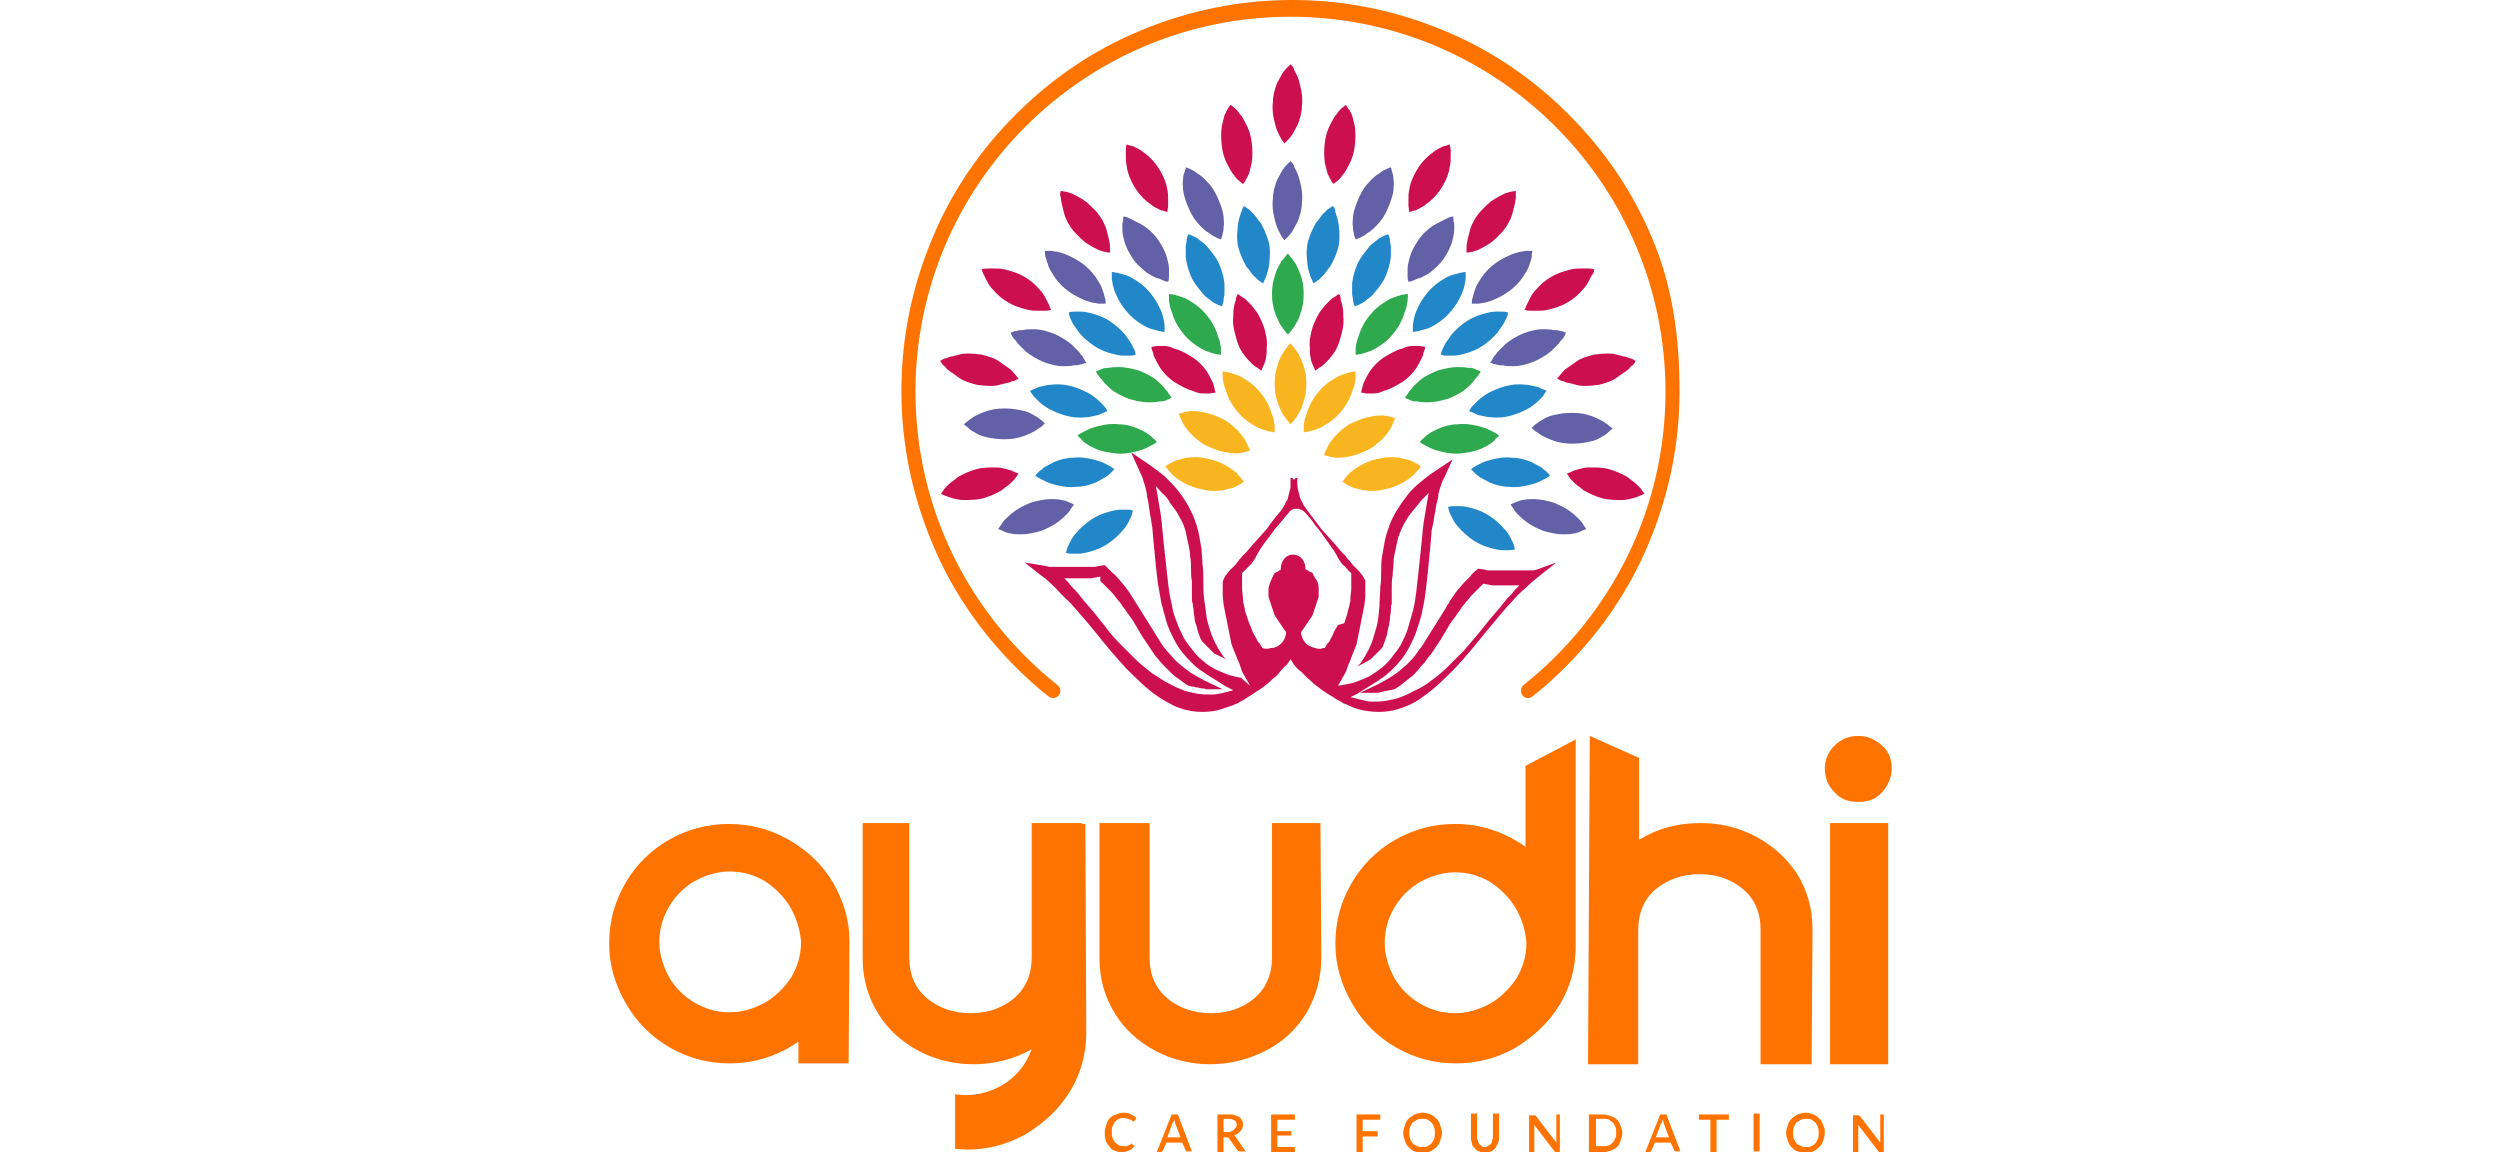 <?xml version="1.0" encoding="utf-8"?>
<!-- Generator: Adobe Illustrator 25.2.3, SVG Export Plug-In . SVG Version: 6.00 Build 0)  -->
<svg version="1.1" id="Layer_1" xmlns="http://www.w3.org/2000/svg" xmlns:xlink="http://www.w3.org/1999/xlink" x="0px" y="0px"
	 viewBox="0 0 284 130.9" style="enable-background:new 0 0 284 130.9;" xml:space="preserve">
<style type="text/css">
	.st0{fill:#CC0F4F;}
	.st1{fill:#2287C8;}
	.st2{fill:#2FA94D;}
	.st3{fill:#F9B51F;}
	.st4{fill:#6260A7;}
	.st5{fill:#FF7300;}
	.st6{fill-rule:evenodd;clip-rule:evenodd;fill:#CC0F4F;}
</style>
<g>
	<g>
		<g>
			<path class="st0" d="M152.1,33.4c-0.2,0.1-0.4,0.3-0.6,0.4c-0.2,0.1-0.4,0.3-0.5,0.4c-0.3,0.3-0.6,0.6-0.8,0.9
				c-0.5,0.6-0.8,1.3-1.1,2.1c-0.2,0.7-0.4,1.5-0.3,2.3c0,0.4,0,0.8,0.1,1.2c0,0.2,0.1,0.4,0.2,0.7c0.1,0.2,0.2,0.4,0.3,0.7
				c0.2-0.1,0.4-0.3,0.6-0.4c0.2-0.1,0.4-0.3,0.5-0.4c0.3-0.3,0.6-0.6,0.8-0.9c0.5-0.6,0.8-1.3,1-2.1c0.2-0.7,0.4-1.5,0.3-2.3
				c0-0.4,0-0.8-0.1-1.2c0-0.2-0.1-0.4-0.2-0.7C152.3,33.8,152.3,33.6,152.1,33.4z"/>
		</g>
		<g>
			<path class="st0" d="M161.9,39.4c-0.3,0-0.5-0.1-0.7-0.1c-0.2,0-0.5,0-0.7,0c-0.4,0-0.8,0.1-1.2,0.3c-0.8,0.2-1.4,0.6-2.1,1
				c-0.6,0.4-1.2,1-1.6,1.6c-0.2,0.3-0.4,0.7-0.6,1.1c-0.1,0.2-0.2,0.4-0.2,0.6c-0.1,0.2-0.1,0.5-0.2,0.7c0.3,0,0.5,0.1,0.7,0.1
				c0.2,0,0.5,0,0.7,0c0.4,0,0.8-0.1,1.2-0.3c0.8-0.2,1.4-0.6,2.1-1c0.6-0.4,1.2-1,1.6-1.6c0.2-0.3,0.4-0.7,0.6-1.1
				c0.1-0.2,0.2-0.4,0.2-0.6C161.8,39.9,161.9,39.6,161.9,39.4z"/>
		</g>
		<g>
			<path class="st0" d="M140.6,33.4c0.2,0.1,0.4,0.3,0.6,0.4c0.2,0.1,0.4,0.3,0.5,0.4c0.3,0.3,0.6,0.6,0.8,0.9
				c0.5,0.6,0.8,1.3,1.1,2.1c0.2,0.7,0.4,1.5,0.3,2.3c0,0.4,0,0.8-0.1,1.2c0,0.2-0.1,0.4-0.2,0.7c-0.1,0.2-0.2,0.4-0.3,0.7
				c-0.2-0.1-0.4-0.3-0.6-0.4c-0.2-0.1-0.4-0.3-0.5-0.4c-0.3-0.3-0.6-0.6-0.8-0.9c-0.5-0.6-0.8-1.3-1-2.1c-0.2-0.7-0.4-1.5-0.3-2.3
				c0-0.4,0-0.8,0.1-1.2c0-0.2,0.1-0.4,0.2-0.7C140.4,33.8,140.5,33.6,140.6,33.4z"/>
		</g>
		<g>
			<path class="st0" d="M130.8,39.4c0.3,0,0.5-0.1,0.7-0.1c0.2,0,0.5,0,0.7,0c0.4,0,0.8,0.1,1.2,0.3c0.8,0.2,1.4,0.6,2.1,1
				c0.6,0.4,1.2,1,1.6,1.6c0.2,0.3,0.4,0.7,0.6,1.1c0.1,0.2,0.2,0.4,0.2,0.6c0.1,0.2,0.1,0.5,0.2,0.7c-0.3,0-0.5,0.1-0.7,0.1
				c-0.2,0-0.5,0-0.7,0c-0.4,0-0.8-0.1-1.2-0.3c-0.8-0.2-1.4-0.6-2.1-1c-0.6-0.4-1.2-1-1.6-1.6c-0.2-0.3-0.4-0.7-0.6-1.1
				c-0.1-0.2-0.2-0.4-0.2-0.6C130.9,39.9,130.8,39.6,130.8,39.4z"/>
		</g>
	</g>
	<g>
		<g>
			<path class="st1" d="M171.3,35.5c-0.3-0.1-0.5-0.1-0.7-0.1c-0.2,0-0.5,0-0.7,0c-0.4,0-0.8,0.1-1.2,0.2c-0.8,0.2-1.5,0.5-2.1,0.9
				c-0.6,0.4-1.2,0.9-1.7,1.5c-0.2,0.3-0.5,0.7-0.7,1c-0.1,0.2-0.2,0.4-0.3,0.6c-0.1,0.2-0.2,0.4-0.2,0.7c0.3,0.1,0.5,0.1,0.7,0.1
				c0.2,0,0.5,0,0.7,0c0.4,0,0.8-0.1,1.2-0.2c0.8-0.2,1.5-0.5,2.1-0.9c0.6-0.4,1.2-0.9,1.7-1.5c0.2-0.3,0.5-0.7,0.7-1
				c0.1-0.2,0.2-0.4,0.3-0.6C171.2,36,171.3,35.8,171.3,35.5z"/>
		</g>
		<g>
			<path class="st1" d="M157.7,26.6c-0.3,0.1-0.5,0.2-0.7,0.3c-0.2,0.1-0.4,0.2-0.6,0.4c-0.4,0.3-0.7,0.5-0.9,0.8
				c-0.5,0.6-1,1.2-1.3,1.9c-0.3,0.7-0.5,1.4-0.6,2.2c0,0.4,0,0.8,0,1.2c0,0.2,0.1,0.4,0.1,0.7c0,0.2,0.1,0.5,0.2,0.7
				c0.3-0.1,0.5-0.2,0.7-0.3c0.2-0.1,0.4-0.2,0.6-0.4c0.4-0.3,0.7-0.5,0.9-0.8c0.5-0.6,1-1.2,1.3-1.9c0.3-0.7,0.5-1.4,0.6-2.2
				c0-0.4,0-0.8,0-1.2c0-0.2-0.1-0.4-0.1-0.7C157.9,27.1,157.8,26.8,157.7,26.6z"/>
		</g>
		<g>
			<path class="st1" d="M151.4,23.4c-0.2,0.1-0.4,0.3-0.6,0.4c-0.2,0.2-0.3,0.3-0.5,0.5c-0.3,0.3-0.5,0.7-0.8,1
				c-0.4,0.7-0.7,1.4-0.9,2.1c-0.2,0.7-0.2,1.5-0.1,2.3c0,0.4,0.1,0.8,0.2,1.2c0.1,0.2,0.1,0.4,0.2,0.6c0.1,0.2,0.2,0.4,0.3,0.7
				c0.2-0.1,0.4-0.3,0.6-0.4c0.2-0.2,0.3-0.3,0.5-0.5c0.3-0.3,0.5-0.7,0.8-1c0.4-0.7,0.7-1.4,0.9-2.1c0.2-0.7,0.2-1.5,0.1-2.3
				c0-0.4-0.1-0.8-0.2-1.2c-0.1-0.2-0.1-0.4-0.2-0.6C151.7,23.8,151.6,23.6,151.4,23.4z"/>
		</g>
		<g>
			<path class="st1" d="M166.5,30.9c-0.3,0-0.5,0.1-0.7,0.1c-0.2,0.1-0.4,0.1-0.7,0.2c-0.4,0.1-0.8,0.3-1.1,0.5
				c-0.7,0.4-1.3,0.9-1.8,1.5c-0.5,0.6-0.9,1.2-1.2,1.9c-0.2,0.4-0.3,0.8-0.4,1.2c0,0.2-0.1,0.4-0.1,0.7c0,0.2,0,0.5,0,0.7
				c0.3,0,0.5-0.1,0.7-0.1c0.2-0.1,0.4-0.1,0.7-0.2c0.4-0.1,0.8-0.3,1.1-0.5c0.7-0.4,1.3-0.9,1.8-1.5c0.5-0.6,0.9-1.2,1.2-1.9
				c0.2-0.4,0.3-0.8,0.4-1.2c0-0.2,0.1-0.4,0.1-0.7C166.5,31.4,166.5,31.2,166.5,30.9z"/>
		</g>
		<g>
			<path class="st1" d="M121.4,35.5c0.3-0.1,0.5-0.1,0.7-0.1c0.2,0,0.5,0,0.7,0c0.4,0,0.8,0.1,1.2,0.2c0.8,0.2,1.5,0.5,2.1,0.9
				c0.6,0.4,1.2,0.9,1.7,1.5c0.2,0.3,0.5,0.7,0.7,1c0.1,0.2,0.2,0.4,0.3,0.6c0.1,0.2,0.2,0.4,0.2,0.7c-0.3,0.1-0.5,0.1-0.7,0.1
				c-0.2,0-0.5,0-0.7,0c-0.4,0-0.8-0.1-1.2-0.2c-0.8-0.2-1.5-0.5-2.1-0.9c-0.6-0.4-1.2-0.9-1.7-1.5c-0.2-0.3-0.5-0.7-0.7-1
				c-0.1-0.2-0.2-0.4-0.3-0.6C121.5,36,121.5,35.8,121.4,35.5z"/>
		</g>
		<g>
			<path class="st1" d="M117,44.4c0.2-0.1,0.5-0.2,0.7-0.3c0.2-0.1,0.4-0.2,0.6-0.2c0.4-0.1,0.8-0.2,1.2-0.2c0.8-0.1,1.6,0,2.3,0.2
				c0.7,0.2,1.4,0.5,2.1,0.9c0.3,0.2,0.7,0.5,1,0.8c0.2,0.2,0.3,0.3,0.5,0.5c0.2,0.2,0.3,0.4,0.4,0.6c-0.2,0.1-0.5,0.2-0.7,0.3
				c-0.2,0.1-0.4,0.2-0.6,0.2c-0.4,0.1-0.8,0.2-1.2,0.2c-0.8,0.1-1.6,0-2.3-0.2c-0.7-0.2-1.4-0.5-2.1-0.9c-0.3-0.2-0.7-0.5-1-0.8
				c-0.2-0.2-0.3-0.3-0.5-0.5C117.3,44.8,117.1,44.6,117,44.4z"/>
		</g>
		<g>
			<path class="st1" d="M135,26.6c0.3,0.1,0.5,0.2,0.7,0.3c0.2,0.1,0.4,0.2,0.6,0.4c0.4,0.3,0.7,0.5,0.9,0.8c0.5,0.6,1,1.2,1.3,1.9
				c0.3,0.7,0.5,1.4,0.6,2.2c0,0.4,0,0.8,0,1.2c0,0.2-0.1,0.4-0.1,0.7c0,0.2-0.1,0.5-0.2,0.7c-0.3-0.1-0.5-0.2-0.7-0.3
				c-0.2-0.1-0.4-0.2-0.6-0.4c-0.4-0.3-0.7-0.5-0.9-0.8c-0.5-0.6-1-1.2-1.3-1.9c-0.3-0.7-0.5-1.4-0.6-2.2c0-0.4,0-0.8,0-1.2
				c0-0.2,0.1-0.4,0.1-0.7C134.8,27.1,134.9,26.8,135,26.6z"/>
		</g>
		<g>
			<path class="st1" d="M141.3,23.4c0.2,0.1,0.4,0.3,0.6,0.4c0.2,0.2,0.3,0.3,0.5,0.5c0.3,0.3,0.5,0.7,0.8,1
				c0.4,0.7,0.7,1.4,0.9,2.1c0.2,0.7,0.2,1.5,0.1,2.3c0,0.4-0.1,0.8-0.2,1.2c-0.1,0.2-0.1,0.4-0.2,0.6c-0.1,0.2-0.2,0.4-0.3,0.7
				c-0.2-0.1-0.4-0.3-0.6-0.4c-0.2-0.2-0.3-0.3-0.5-0.5c-0.3-0.3-0.5-0.7-0.8-1c-0.4-0.7-0.7-1.4-0.9-2.1c-0.2-0.7-0.2-1.5-0.1-2.3
				c0-0.4,0.1-0.8,0.2-1.2c0.1-0.2,0.1-0.4,0.2-0.6C141.1,23.8,141.2,23.6,141.3,23.4z"/>
		</g>
		<g>
			<path class="st1" d="M126.3,30.9c0.3,0,0.5,0.1,0.7,0.1c0.2,0.1,0.4,0.1,0.7,0.2c0.4,0.1,0.8,0.3,1.1,0.5
				c0.7,0.4,1.3,0.9,1.8,1.5c0.5,0.6,0.9,1.2,1.2,1.9c0.2,0.4,0.3,0.8,0.4,1.2c0,0.2,0.1,0.4,0.1,0.7c0,0.2,0,0.5,0,0.7
				c-0.3,0-0.5-0.1-0.7-0.1c-0.2-0.1-0.4-0.1-0.7-0.2c-0.4-0.1-0.8-0.3-1.1-0.5c-0.7-0.4-1.3-0.9-1.8-1.5c-0.5-0.6-0.9-1.2-1.2-1.9
				c-0.2-0.4-0.3-0.8-0.4-1.2c0-0.2-0.1-0.4-0.1-0.7C126.3,31.4,126.3,31.2,126.3,30.9z"/>
		</g>
		<g>
			<path class="st1" d="M175.7,44.4c-0.2-0.1-0.5-0.2-0.7-0.3c-0.2-0.1-0.4-0.2-0.6-0.2c-0.4-0.1-0.8-0.2-1.2-0.2
				c-0.8-0.1-1.6,0-2.3,0.2c-0.7,0.2-1.4,0.5-2.1,0.9c-0.3,0.2-0.7,0.5-1,0.8c-0.2,0.2-0.3,0.3-0.5,0.5c-0.2,0.2-0.3,0.4-0.4,0.6
				c0.2,0.1,0.5,0.2,0.7,0.3c0.2,0.1,0.4,0.2,0.6,0.2c0.4,0.1,0.8,0.2,1.2,0.2c0.8,0.1,1.6,0,2.3-0.2c0.7-0.2,1.4-0.5,2.1-0.9
				c0.3-0.2,0.7-0.5,1-0.8c0.2-0.2,0.3-0.3,0.5-0.5C175.4,44.8,175.5,44.6,175.7,44.4z"/>
		</g>
		<g>
			<path class="st1" d="M176.1,54c-0.2-0.2-0.4-0.4-0.5-0.5c-0.2-0.1-0.4-0.3-0.5-0.4c-0.4-0.2-0.7-0.4-1.1-0.6
				c-0.7-0.3-1.5-0.5-2.2-0.5c-0.8-0.1-1.5,0-2.3,0.2c-0.4,0.1-0.8,0.2-1.2,0.4c-0.2,0.1-0.4,0.2-0.6,0.3c-0.2,0.1-0.4,0.3-0.6,0.4
				c0.2,0.2,0.4,0.4,0.5,0.5c0.2,0.2,0.4,0.3,0.5,0.4c0.4,0.2,0.7,0.4,1.1,0.6c0.7,0.3,1.5,0.5,2.2,0.5c0.8,0.1,1.5,0,2.3-0.2
				c0.4-0.1,0.8-0.2,1.2-0.4c0.2-0.1,0.4-0.2,0.6-0.3C175.7,54.3,175.9,54.2,176.1,54z"/>
		</g>
		<g>
			<path class="st1" d="M117.6,54c0.2-0.2,0.4-0.4,0.5-0.5c0.2-0.1,0.4-0.3,0.5-0.4c0.4-0.2,0.7-0.4,1.1-0.6
				c0.7-0.3,1.5-0.5,2.2-0.5c0.8-0.1,1.5,0,2.3,0.2c0.4,0.1,0.8,0.2,1.2,0.4c0.2,0.1,0.4,0.2,0.6,0.3c0.2,0.1,0.4,0.3,0.6,0.4
				c-0.2,0.2-0.4,0.4-0.5,0.5c-0.2,0.2-0.4,0.3-0.5,0.4c-0.4,0.2-0.7,0.4-1.1,0.6c-0.7,0.3-1.5,0.5-2.2,0.5c-0.8,0.1-1.5,0-2.3-0.2
				c-0.4-0.1-0.8-0.2-1.2-0.4c-0.2-0.1-0.4-0.2-0.6-0.3C118,54.3,117.8,54.2,117.6,54z"/>
		</g>
		<g>
			<path class="st1" d="M121.1,62.8c0.1-0.3,0.1-0.5,0.2-0.7c0.1-0.2,0.2-0.4,0.3-0.6c0.2-0.4,0.4-0.7,0.7-1
				c0.5-0.6,1.1-1.1,1.7-1.5c0.6-0.4,1.3-0.7,2.1-0.9c0.4-0.1,0.8-0.2,1.2-0.2c0.2,0,0.4,0,0.7,0c0.2,0,0.5,0,0.7,0.1
				c-0.1,0.3-0.1,0.5-0.2,0.7c-0.1,0.2-0.2,0.4-0.3,0.6c-0.2,0.4-0.4,0.7-0.7,1c-0.5,0.6-1.1,1.1-1.7,1.5c-0.6,0.4-1.3,0.7-2.1,0.9
				c-0.4,0.1-0.8,0.2-1.2,0.2c-0.2,0-0.4,0-0.7,0C121.6,62.9,121.4,62.9,121.1,62.8z"/>
		</g>
		<g>
			<path class="st1" d="M172.1,62.4c-0.1-0.3-0.1-0.5-0.2-0.7c-0.1-0.2-0.2-0.4-0.3-0.6c-0.2-0.4-0.4-0.7-0.7-1
				c-0.5-0.6-1.1-1.1-1.7-1.5c-0.6-0.4-1.3-0.7-2.1-0.9c-0.4-0.1-0.8-0.2-1.2-0.2c-0.2,0-0.4,0-0.7,0c-0.2,0-0.5,0-0.7,0.1
				c0.1,0.3,0.1,0.5,0.2,0.7c0.1,0.2,0.2,0.4,0.3,0.6c0.2,0.4,0.4,0.7,0.7,1c0.5,0.6,1.1,1.1,1.7,1.5c0.6,0.4,1.3,0.7,2.1,0.9
				c0.4,0.1,0.8,0.2,1.2,0.2c0.2,0,0.4,0,0.7,0C171.6,62.5,171.8,62.5,172.1,62.4z"/>
		</g>
	</g>
	<g>
		<g>
			<path class="st0" d="M146.6,7.3c-0.2,0.2-0.4,0.4-0.5,0.5c-0.2,0.2-0.3,0.4-0.4,0.5c-0.2,0.4-0.4,0.7-0.6,1.1
				c-0.3,0.7-0.5,1.5-0.5,2.2c-0.1,0.8,0,1.5,0.2,2.3c0.1,0.4,0.2,0.8,0.4,1.2c0.1,0.2,0.2,0.4,0.3,0.6c0.1,0.2,0.3,0.4,0.4,0.6
				c0.2-0.2,0.4-0.4,0.5-0.5c0.2-0.2,0.3-0.4,0.4-0.5c0.2-0.4,0.4-0.7,0.6-1.1c0.3-0.7,0.5-1.5,0.5-2.2c0.1-0.8,0-1.5-0.2-2.3
				c-0.1-0.4-0.2-0.8-0.4-1.2c-0.1-0.2-0.2-0.4-0.3-0.6C147,7.7,146.8,7.5,146.6,7.3z"/>
		</g>
		<g>
			<path class="st0" d="M111.5,30.6c0.3-0.1,0.5-0.1,0.7-0.1c0.2,0,0.5,0,0.7,0c0.4,0,0.8,0,1.2,0.1c0.8,0.2,1.5,0.4,2.2,0.8
				c0.7,0.4,1.3,0.9,1.8,1.5c0.3,0.3,0.5,0.6,0.7,1c0.1,0.2,0.2,0.4,0.3,0.6c0.1,0.2,0.2,0.4,0.3,0.7c-0.3,0.1-0.5,0.1-0.7,0.1
				c-0.2,0-0.5,0-0.7,0c-0.4,0-0.8,0-1.2-0.1c-0.8-0.2-1.5-0.4-2.2-0.8c-0.7-0.4-1.3-0.9-1.8-1.5c-0.3-0.3-0.5-0.6-0.7-1
				c-0.1-0.2-0.2-0.4-0.3-0.6C111.7,31.1,111.6,30.9,111.5,30.6z"/>
		</g>
		<g>
			<path class="st0" d="M120.5,21.7c0.3,0,0.5,0.1,0.7,0.1c0.2,0.1,0.4,0.1,0.6,0.2c0.4,0.2,0.8,0.4,1.1,0.6c0.7,0.4,1.2,1,1.7,1.5
				c0.5,0.6,0.9,1.3,1.1,2c0.1,0.4,0.2,0.8,0.3,1.2c0,0.2,0.1,0.4,0.1,0.7c0,0.2,0,0.5,0,0.7c-0.3,0-0.5-0.1-0.7-0.1
				c-0.2-0.1-0.4-0.1-0.6-0.2c-0.4-0.2-0.8-0.4-1.1-0.6c-0.7-0.4-1.2-1-1.7-1.5c-0.5-0.6-0.9-1.3-1.1-2c-0.1-0.4-0.2-0.8-0.3-1.2
				c0-0.2-0.1-0.4-0.1-0.7C120.4,22.2,120.4,22,120.5,21.7z"/>
		</g>
		<g>
			<path class="st0" d="M128,16.4c0.3,0.1,0.5,0.2,0.7,0.2c0.2,0.1,0.4,0.2,0.6,0.3c0.4,0.2,0.7,0.5,1,0.7c0.6,0.5,1.1,1.1,1.5,1.8
				c0.4,0.7,0.7,1.4,0.8,2.1c0.1,0.4,0.1,0.8,0.1,1.2c0,0.2,0,0.4,0,0.7c0,0.2-0.1,0.5-0.1,0.7c-0.3-0.1-0.5-0.2-0.7-0.2
				c-0.2-0.1-0.4-0.2-0.6-0.3c-0.4-0.2-0.7-0.5-1-0.7c-0.6-0.5-1.1-1.1-1.5-1.8c-0.4-0.7-0.7-1.4-0.8-2.2c-0.1-0.4-0.1-0.8-0.1-1.2
				c0-0.2,0-0.4,0-0.7C127.9,16.9,127.9,16.6,128,16.4z"/>
		</g>
		<g>
			<path class="st0" d="M139.8,11.9c0.2,0.2,0.4,0.3,0.6,0.5c0.2,0.2,0.3,0.3,0.4,0.5c0.3,0.3,0.5,0.7,0.7,1.1
				c0.4,0.7,0.6,1.4,0.7,2.2c0.1,0.8,0.1,1.5,0,2.3c-0.1,0.4-0.2,0.8-0.3,1.2c-0.1,0.2-0.2,0.4-0.3,0.6c-0.1,0.2-0.2,0.4-0.4,0.6
				c-0.2-0.2-0.4-0.3-0.6-0.5c-0.2-0.2-0.3-0.3-0.4-0.5c-0.3-0.3-0.5-0.7-0.7-1.1c-0.4-0.7-0.6-1.4-0.7-2.2c-0.1-0.8-0.1-1.5,0-2.3
				c0.1-0.4,0.2-0.8,0.3-1.2c0.1-0.2,0.2-0.4,0.3-0.6C139.5,12.3,139.6,12.1,139.8,11.9z"/>
		</g>
		<g>
			<path class="st0" d="M106.8,41c0.2-0.1,0.4-0.3,0.7-0.3c0.2-0.1,0.4-0.2,0.6-0.2c0.4-0.1,0.8-0.2,1.2-0.3c0.8-0.1,1.6,0,2.3,0.1
				c0.7,0.2,1.5,0.4,2.1,0.9c0.3,0.2,0.7,0.5,1,0.7c0.2,0.1,0.3,0.3,0.5,0.5c0.2,0.2,0.3,0.4,0.5,0.6c-0.2,0.1-0.4,0.3-0.7,0.3
				c-0.2,0.1-0.4,0.2-0.6,0.2c-0.4,0.1-0.8,0.2-1.2,0.3c-0.8,0.1-1.6,0-2.3-0.1c-0.7-0.2-1.5-0.4-2.1-0.9c-0.3-0.2-0.7-0.5-1-0.7
				c-0.2-0.1-0.3-0.3-0.5-0.5C107.1,41.5,107,41.3,106.8,41z"/>
		</g>
		<g>
			<path class="st0" d="M181.1,30.6c-0.3-0.1-0.5-0.1-0.7-0.1c-0.2,0-0.5,0-0.7,0c-0.4,0-0.8,0-1.2,0.1c-0.8,0.2-1.5,0.4-2.2,0.8
				c-0.7,0.4-1.3,0.9-1.8,1.5c-0.3,0.3-0.5,0.6-0.7,1c-0.1,0.2-0.2,0.4-0.3,0.6c-0.1,0.2-0.2,0.4-0.3,0.7c0.3,0.1,0.5,0.1,0.7,0.1
				c0.2,0,0.5,0,0.7,0c0.4,0,0.8,0,1.2-0.1c0.8-0.2,1.5-0.4,2.2-0.8c0.7-0.4,1.3-0.9,1.8-1.5c0.3-0.3,0.5-0.6,0.7-1
				c0.1-0.2,0.2-0.4,0.3-0.6C181,31.1,181.1,30.9,181.1,30.6z"/>
		</g>
		<g>
			<path class="st0" d="M172.2,21.7c-0.3,0-0.5,0.1-0.7,0.1c-0.2,0.1-0.4,0.1-0.6,0.2c-0.4,0.2-0.8,0.4-1.1,0.6
				c-0.7,0.4-1.2,1-1.7,1.5c-0.5,0.6-0.9,1.3-1.1,2c-0.1,0.4-0.2,0.8-0.3,1.2c0,0.2-0.1,0.4-0.1,0.7c0,0.2,0,0.5,0,0.7
				c0.3,0,0.5-0.1,0.7-0.1c0.2-0.1,0.4-0.1,0.6-0.2c0.4-0.2,0.8-0.4,1.1-0.6c0.7-0.4,1.2-1,1.7-1.5c0.5-0.6,0.9-1.3,1.1-2
				c0.1-0.4,0.2-0.8,0.3-1.2c0-0.2,0.1-0.4,0.1-0.7C172.2,22.2,172.2,22,172.2,21.7z"/>
		</g>
		<g>
			<path class="st0" d="M164.7,16.4c-0.3,0.1-0.5,0.2-0.7,0.2c-0.2,0.1-0.4,0.2-0.6,0.3c-0.4,0.2-0.7,0.5-1,0.7
				c-0.6,0.5-1.1,1.1-1.5,1.8c-0.4,0.7-0.7,1.4-0.8,2.1c-0.1,0.4-0.1,0.8-0.1,1.2c0,0.2,0,0.4,0,0.7c0,0.2,0.1,0.5,0.1,0.7
				c0.3-0.1,0.5-0.2,0.7-0.2c0.2-0.1,0.4-0.2,0.6-0.3c0.4-0.2,0.7-0.5,1-0.7c0.6-0.5,1.1-1.1,1.5-1.8c0.4-0.7,0.7-1.4,0.8-2.2
				c0.1-0.4,0.1-0.8,0.1-1.2c0-0.2,0-0.4,0-0.7C164.8,16.9,164.7,16.6,164.7,16.4z"/>
		</g>
		<g>
			<path class="st0" d="M152.9,11.9c-0.2,0.2-0.4,0.3-0.6,0.5c-0.2,0.2-0.3,0.3-0.4,0.5c-0.3,0.3-0.5,0.7-0.7,1.1
				c-0.4,0.7-0.6,1.4-0.7,2.2c-0.1,0.8-0.1,1.5,0,2.3c0.1,0.4,0.2,0.8,0.3,1.2c0.1,0.2,0.2,0.4,0.3,0.6c0.1,0.2,0.2,0.4,0.4,0.6
				c0.2-0.2,0.4-0.3,0.6-0.5c0.2-0.2,0.3-0.3,0.4-0.5c0.3-0.3,0.5-0.7,0.7-1.1c0.4-0.7,0.6-1.4,0.7-2.2c0.1-0.8,0.1-1.5,0-2.3
				c-0.1-0.4-0.2-0.8-0.3-1.2c-0.1-0.2-0.2-0.4-0.3-0.6C153.1,12.3,153,12.1,152.9,11.9z"/>
		</g>
		<g>
			<path class="st0" d="M185.8,41c-0.2-0.1-0.4-0.3-0.7-0.3c-0.2-0.1-0.4-0.2-0.6-0.2c-0.4-0.1-0.8-0.2-1.2-0.3
				c-0.8-0.1-1.6,0-2.3,0.1c-0.7,0.2-1.5,0.4-2.1,0.9c-0.3,0.2-0.7,0.5-1,0.7c-0.2,0.1-0.3,0.3-0.5,0.5c-0.2,0.2-0.3,0.4-0.5,0.6
				c0.2,0.1,0.4,0.3,0.7,0.3c0.2,0.1,0.4,0.2,0.6,0.2c0.4,0.1,0.8,0.2,1.2,0.3c0.8,0.1,1.6,0,2.3-0.1c0.7-0.2,1.5-0.4,2.1-0.9
				c0.3-0.2,0.7-0.5,1-0.7c0.2-0.1,0.3-0.3,0.5-0.5C185.5,41.5,185.7,41.3,185.8,41z"/>
		</g>
		<g>
			<path class="st0" d="M186.8,56.1c-0.1-0.2-0.3-0.4-0.4-0.6c-0.2-0.2-0.3-0.3-0.5-0.5c-0.3-0.3-0.7-0.5-1-0.8
				c-0.7-0.4-1.4-0.7-2.1-0.9c-0.7-0.2-1.5-0.2-2.3-0.2c-0.4,0-0.8,0.1-1.2,0.2c-0.2,0.1-0.4,0.1-0.6,0.2c-0.2,0.1-0.4,0.2-0.7,0.3
				c0.1,0.2,0.3,0.4,0.4,0.6c0.2,0.2,0.3,0.3,0.5,0.5c0.3,0.3,0.7,0.5,1,0.8c0.7,0.4,1.4,0.7,2.1,0.9c0.7,0.2,1.5,0.2,2.3,0.2
				c0.4,0,0.8-0.1,1.2-0.2c0.2-0.1,0.4-0.1,0.6-0.2C186.3,56.3,186.6,56.2,186.8,56.1z"/>
		</g>
		<g>
			<path class="st0" d="M106.9,56.1c0.1-0.2,0.3-0.4,0.4-0.6c0.2-0.2,0.3-0.3,0.5-0.5c0.3-0.3,0.7-0.5,1-0.8
				c0.7-0.4,1.4-0.7,2.1-0.9c0.7-0.2,1.5-0.2,2.3-0.2c0.4,0,0.8,0.1,1.2,0.2c0.2,0.1,0.4,0.1,0.6,0.2c0.2,0.1,0.4,0.2,0.7,0.3
				c-0.1,0.2-0.3,0.4-0.4,0.6c-0.2,0.2-0.3,0.3-0.5,0.5c-0.3,0.3-0.7,0.5-1,0.8c-0.7,0.4-1.4,0.7-2.1,0.9c-0.7,0.2-1.5,0.2-2.3,0.2
				c-0.4,0-0.8-0.1-1.2-0.2c-0.2-0.1-0.4-0.1-0.6-0.2C107.3,56.3,107.1,56.2,106.9,56.1z"/>
		</g>
	</g>
	<g>
		<g>
			<path class="st2" d="M146.3,28.8c0.2,0.2,0.3,0.4,0.5,0.6c0.1,0.2,0.3,0.4,0.4,0.6c0.2,0.4,0.4,0.8,0.5,1.1
				c0.3,0.8,0.4,1.5,0.4,2.3c0,0.8-0.1,1.5-0.4,2.3c-0.1,0.4-0.3,0.8-0.5,1.1c-0.1,0.2-0.2,0.4-0.4,0.6c-0.1,0.2-0.3,0.4-0.5,0.6
				c-0.2-0.2-0.3-0.4-0.5-0.6c-0.1-0.2-0.3-0.4-0.4-0.6c-0.2-0.4-0.4-0.8-0.5-1.1c-0.3-0.8-0.4-1.5-0.4-2.3c0-0.8,0.1-1.5,0.4-2.3
				c0.1-0.4,0.3-0.8,0.5-1.1c0.1-0.2,0.2-0.4,0.4-0.6C146,29.2,146.1,29,146.3,28.8z"/>
		</g>
		<g>
			<path class="st2" d="M159.9,33.4c-0.3,0-0.5,0.1-0.7,0.1c-0.2,0.1-0.4,0.1-0.6,0.2c-0.4,0.1-0.8,0.3-1.1,0.5
				c-0.7,0.4-1.3,0.9-1.8,1.5c-0.5,0.6-0.9,1.2-1.2,2c-0.1,0.4-0.3,0.8-0.4,1.2c0,0.2-0.1,0.4-0.1,0.7c0,0.2,0,0.5,0,0.7
				c0.3,0,0.5-0.1,0.7-0.1c0.2-0.1,0.4-0.1,0.6-0.2c0.4-0.1,0.8-0.3,1.1-0.5c0.7-0.4,1.3-0.9,1.8-1.5c0.5-0.6,0.9-1.2,1.2-2
				c0.1-0.4,0.3-0.8,0.4-1.2c0-0.2,0.1-0.4,0.1-0.7C159.9,33.9,160,33.6,159.9,33.4z"/>
		</g>
		<g>
			<path class="st2" d="M168.2,42.2c-0.2-0.1-0.5-0.2-0.7-0.3c-0.2-0.1-0.4-0.1-0.7-0.1c-0.4-0.1-0.8-0.1-1.2-0.1
				c-0.8,0-1.6,0.2-2.3,0.4c-0.7,0.3-1.4,0.6-2,1.1c-0.3,0.3-0.6,0.5-0.9,0.9c-0.1,0.2-0.3,0.3-0.4,0.5c-0.1,0.2-0.3,0.4-0.4,0.6
				c0.2,0.1,0.5,0.2,0.7,0.3c0.2,0.1,0.4,0.1,0.7,0.1c0.4,0.1,0.8,0.1,1.2,0.1c0.8,0,1.6-0.2,2.3-0.4c0.7-0.3,1.4-0.6,2-1.1
				c0.3-0.3,0.6-0.5,0.9-0.9c0.1-0.2,0.3-0.3,0.4-0.5C168,42.6,168.1,42.4,168.2,42.2z"/>
		</g>
		<g>
			<path class="st2" d="M132.8,33.4c0.3,0,0.5,0.1,0.7,0.1c0.2,0.1,0.4,0.1,0.6,0.2c0.4,0.1,0.8,0.3,1.1,0.5
				c0.7,0.4,1.3,0.9,1.8,1.5c0.5,0.6,0.9,1.2,1.2,2c0.1,0.4,0.3,0.8,0.4,1.2c0,0.2,0.1,0.4,0.1,0.7c0,0.2,0,0.5,0,0.7
				c-0.3,0-0.5-0.1-0.7-0.1c-0.2-0.1-0.4-0.1-0.6-0.2c-0.4-0.1-0.8-0.3-1.1-0.5c-0.7-0.4-1.3-0.9-1.8-1.5c-0.5-0.6-0.9-1.2-1.2-2
				c-0.1-0.4-0.3-0.8-0.4-1.2c0-0.2-0.1-0.4-0.1-0.7C132.8,33.9,132.8,33.6,132.8,33.4z"/>
		</g>
		<g>
			<path class="st2" d="M124.5,42.2c0.2-0.1,0.5-0.2,0.7-0.3c0.2-0.1,0.4-0.1,0.7-0.1c0.4-0.1,0.8-0.1,1.2-0.1
				c0.8,0,1.6,0.2,2.3,0.4c0.7,0.3,1.4,0.6,2,1.1c0.3,0.3,0.6,0.5,0.9,0.9c0.1,0.2,0.3,0.3,0.4,0.5c0.1,0.2,0.3,0.4,0.4,0.6
				c-0.2,0.1-0.5,0.2-0.7,0.3c-0.2,0.1-0.4,0.1-0.7,0.1c-0.4,0.1-0.8,0.1-1.2,0.1c-0.8,0-1.6-0.2-2.3-0.4c-0.7-0.3-1.4-0.6-2-1.1
				c-0.3-0.3-0.6-0.5-0.9-0.9c-0.1-0.2-0.3-0.3-0.4-0.5C124.7,42.6,124.6,42.4,124.5,42.2z"/>
		</g>
		<g>
			<path class="st2" d="M170.3,49.5c-0.2-0.2-0.4-0.3-0.6-0.4c-0.2-0.1-0.4-0.2-0.6-0.3c-0.4-0.2-0.8-0.3-1.2-0.4
				c-0.8-0.2-1.5-0.3-2.3-0.2c-0.8,0-1.5,0.2-2.2,0.5c-0.4,0.2-0.7,0.3-1.1,0.6c-0.2,0.1-0.4,0.3-0.5,0.4c-0.2,0.2-0.4,0.3-0.5,0.5
				c0.2,0.2,0.4,0.3,0.6,0.4c0.2,0.1,0.4,0.2,0.6,0.3c0.4,0.2,0.8,0.3,1.2,0.4c0.8,0.2,1.5,0.3,2.3,0.2c0.8-0.1,1.5-0.2,2.2-0.5
				c0.4-0.2,0.7-0.3,1.1-0.6c0.2-0.1,0.4-0.3,0.5-0.4C169.9,49.8,170.1,49.7,170.3,49.5z"/>
		</g>
		<g>
			<path class="st2" d="M122.4,49.5c0.2-0.2,0.4-0.3,0.6-0.4c0.2-0.1,0.4-0.2,0.6-0.3c0.4-0.2,0.8-0.3,1.2-0.4
				c0.8-0.2,1.5-0.3,2.3-0.2c0.8,0,1.5,0.2,2.2,0.5c0.4,0.2,0.7,0.3,1.1,0.6c0.2,0.1,0.4,0.3,0.5,0.4c0.2,0.2,0.4,0.3,0.5,0.5
				c-0.2,0.2-0.4,0.3-0.6,0.4c-0.2,0.1-0.4,0.2-0.6,0.3c-0.4,0.2-0.8,0.3-1.2,0.4c-0.8,0.2-1.5,0.3-2.3,0.2
				c-0.8-0.1-1.5-0.2-2.2-0.5c-0.4-0.2-0.7-0.3-1.1-0.6c-0.2-0.1-0.4-0.3-0.5-0.4C122.8,49.8,122.6,49.7,122.4,49.5z"/>
		</g>
	</g>
	<g>
		<g>
			<path class="st3" d="M146.6,39c0.2,0.2,0.3,0.4,0.5,0.6c0.1,0.2,0.3,0.4,0.4,0.6c0.2,0.4,0.4,0.8,0.5,1.1
				c0.3,0.8,0.4,1.5,0.4,2.3c0,0.8-0.1,1.5-0.4,2.3c-0.1,0.4-0.3,0.8-0.5,1.1c-0.1,0.2-0.2,0.4-0.4,0.6c-0.1,0.2-0.3,0.4-0.5,0.6
				c-0.2-0.2-0.3-0.4-0.5-0.6c-0.1-0.2-0.3-0.4-0.4-0.6c-0.2-0.4-0.4-0.8-0.5-1.1c-0.3-0.8-0.4-1.5-0.4-2.3c0-0.8,0.1-1.5,0.4-2.3
				c0.1-0.4,0.3-0.8,0.5-1.1c0.1-0.2,0.2-0.4,0.4-0.6C146.2,39.4,146.4,39.2,146.6,39z"/>
		</g>
		<g>
			<path class="st3" d="M154,42.2c-0.3,0-0.5,0.1-0.7,0.1c-0.2,0.1-0.4,0.1-0.6,0.2c-0.4,0.1-0.8,0.3-1.1,0.5
				c-0.7,0.4-1.3,0.9-1.8,1.5c-0.5,0.6-0.9,1.2-1.2,2c-0.1,0.4-0.3,0.8-0.4,1.2c0,0.2-0.1,0.4-0.1,0.7c0,0.2,0,0.5,0,0.7
				c0.3,0,0.5-0.1,0.7-0.1c0.2-0.1,0.4-0.1,0.6-0.2c0.4-0.1,0.8-0.3,1.1-0.5c0.7-0.4,1.3-0.9,1.8-1.5c0.5-0.6,0.9-1.2,1.2-2
				c0.1-0.4,0.3-0.8,0.4-1.2c0-0.2,0.1-0.4,0.1-0.7C154,42.7,154,42.5,154,42.2z"/>
		</g>
		<g>
			<path class="st3" d="M138.9,42.2c0.3,0,0.5,0.1,0.7,0.1c0.2,0.1,0.4,0.1,0.6,0.2c0.4,0.1,0.8,0.3,1.1,0.5
				c0.7,0.4,1.3,0.9,1.8,1.5c0.5,0.6,0.9,1.2,1.2,2c0.1,0.4,0.3,0.8,0.4,1.2c0,0.2,0.1,0.4,0.1,0.7c0,0.2,0,0.5,0,0.7
				c-0.3,0-0.5-0.1-0.7-0.1c-0.2-0.1-0.4-0.1-0.6-0.2c-0.4-0.1-0.8-0.3-1.1-0.5c-0.7-0.4-1.3-0.9-1.8-1.5c-0.5-0.6-0.9-1.2-1.2-2
				c-0.1-0.4-0.3-0.8-0.4-1.2c0-0.2-0.1-0.4-0.1-0.7C138.9,42.7,138.9,42.5,138.9,42.2z"/>
		</g>
		<g>
			<path class="st3" d="M132.4,53c0.2-0.2,0.4-0.3,0.6-0.4c0.2-0.1,0.4-0.2,0.6-0.3c0.4-0.1,0.8-0.2,1.2-0.3
				c0.8-0.1,1.6-0.1,2.3,0.1c0.7,0.1,1.5,0.4,2.2,0.8c0.3,0.2,0.7,0.4,1,0.7c0.2,0.1,0.3,0.3,0.5,0.5c0.2,0.2,0.3,0.4,0.5,0.6
				c-0.2,0.2-0.4,0.3-0.6,0.4c-0.2,0.1-0.4,0.2-0.6,0.3c-0.4,0.1-0.8,0.2-1.2,0.3c-0.8,0.1-1.6,0.1-2.3-0.1
				c-0.7-0.1-1.5-0.4-2.2-0.8c-0.3-0.2-0.7-0.4-1-0.7c-0.2-0.1-0.3-0.3-0.5-0.5C132.7,53.4,132.6,53.2,132.4,53z"/>
		</g>
		<g>
			<path class="st3" d="M133.9,47c0.3-0.1,0.5-0.1,0.7-0.2c0.2,0,0.5-0.1,0.7-0.1c0.4,0,0.8,0,1.2,0.1c0.8,0.1,1.5,0.4,2.2,0.7
				c0.7,0.3,1.3,0.8,1.9,1.4c0.3,0.3,0.5,0.6,0.8,1c0.1,0.2,0.2,0.4,0.3,0.6c0.1,0.2,0.2,0.4,0.3,0.7c-0.3,0.1-0.5,0.1-0.7,0.2
				c-0.2,0-0.5,0.1-0.7,0.1c-0.4,0-0.8,0-1.2-0.1c-0.8-0.1-1.5-0.4-2.2-0.7c-0.7-0.3-1.3-0.8-1.9-1.4c-0.3-0.3-0.5-0.6-0.8-1
				c-0.1-0.2-0.2-0.4-0.3-0.6C134.1,47.5,134,47.3,133.9,47z"/>
		</g>
		<g>
			<path class="st3" d="M161.4,53c-0.2-0.2-0.4-0.3-0.6-0.4c-0.2-0.1-0.4-0.2-0.6-0.3c-0.4-0.1-0.8-0.2-1.2-0.3
				c-0.8-0.1-1.6-0.1-2.3,0.1c-0.7,0.1-1.5,0.4-2.2,0.8c-0.3,0.2-0.7,0.4-1,0.7c-0.2,0.1-0.3,0.3-0.5,0.5c-0.2,0.2-0.3,0.4-0.5,0.6
				c0.2,0.2,0.4,0.3,0.6,0.4c0.2,0.1,0.4,0.2,0.6,0.3c0.4,0.1,0.8,0.2,1.2,0.3c0.8,0.1,1.6,0.1,2.3-0.1c0.7-0.1,1.5-0.4,2.2-0.8
				c0.3-0.2,0.7-0.4,1-0.7c0.2-0.1,0.3-0.3,0.5-0.5C161.1,53.4,161.3,53.2,161.4,53z"/>
		</g>
		<g>
			<path class="st3" d="M158.5,47.5c-0.3-0.1-0.5-0.1-0.7-0.2c-0.2,0-0.5-0.1-0.7-0.1c-0.4,0-0.8,0-1.2,0.1
				c-0.8,0.1-1.5,0.4-2.2,0.7c-0.7,0.3-1.3,0.8-1.9,1.4c-0.3,0.3-0.5,0.6-0.8,1c-0.1,0.2-0.2,0.4-0.3,0.6c-0.1,0.2-0.2,0.4-0.3,0.7
				c0.3,0.1,0.5,0.1,0.7,0.2c0.2,0,0.5,0.1,0.7,0.1c0.4,0,0.8,0,1.2-0.1c0.8-0.1,1.5-0.4,2.2-0.7c0.7-0.3,1.3-0.8,1.9-1.4
				c0.3-0.3,0.5-0.6,0.8-1c0.1-0.2,0.2-0.4,0.3-0.6C158.3,47.9,158.4,47.7,158.5,47.5z"/>
		</g>
	</g>
	<g>
		<g>
			<path class="st4" d="M165.1,24.6c-0.3,0-0.5,0.1-0.7,0.2c-0.2,0.1-0.4,0.2-0.6,0.3c-0.4,0.2-0.8,0.4-1.1,0.6
				c-0.7,0.5-1.2,1-1.6,1.6c-0.4,0.6-0.8,1.3-1,2.1c-0.1,0.4-0.2,0.8-0.2,1.2c0,0.2,0,0.4,0,0.7c0,0.2,0,0.5,0.1,0.7
				c0.3,0,0.5-0.1,0.7-0.2c0.2-0.1,0.4-0.2,0.6-0.2c0.4-0.2,0.8-0.4,1.1-0.6c0.6-0.5,1.2-1,1.6-1.6c0.4-0.6,0.8-1.3,1-2.1
				c0.1-0.4,0.2-0.8,0.2-1.2c0-0.2,0-0.4,0-0.7C165.1,25.1,165.1,24.9,165.1,24.6z"/>
		</g>
		<g>
			<path class="st4" d="M158,19c-0.3,0.1-0.5,0.2-0.7,0.3c-0.2,0.1-0.4,0.2-0.6,0.4c-0.4,0.2-0.7,0.5-1,0.8c-0.6,0.6-1,1.2-1.3,1.9
				c-0.3,0.7-0.6,1.4-0.7,2.2c0,0.4-0.1,0.8,0,1.2c0,0.2,0,0.4,0.1,0.7c0,0.2,0.1,0.5,0.2,0.7c0.3-0.1,0.5-0.2,0.7-0.3
				c0.2-0.1,0.4-0.2,0.6-0.4c0.4-0.2,0.7-0.5,1-0.8c0.6-0.6,1-1.2,1.3-1.9c0.3-0.7,0.6-1.4,0.7-2.2c0-0.4,0.1-0.8,0-1.2
				c0-0.2,0-0.4-0.1-0.7C158.1,19.5,158.1,19.2,158,19z"/>
		</g>
		<g>
			<path class="st4" d="M146.6,18.3c-0.2,0.2-0.4,0.4-0.5,0.5c-0.2,0.2-0.3,0.4-0.4,0.5c-0.2,0.4-0.4,0.7-0.6,1.1
				c-0.3,0.7-0.5,1.5-0.5,2.2c-0.1,0.8,0,1.5,0.2,2.3c0.1,0.4,0.2,0.8,0.4,1.2c0.1,0.2,0.2,0.4,0.3,0.6c0.1,0.2,0.3,0.4,0.4,0.6
				c0.2-0.2,0.4-0.4,0.5-0.5c0.2-0.2,0.3-0.4,0.4-0.5c0.2-0.4,0.4-0.7,0.6-1.1c0.3-0.7,0.5-1.5,0.5-2.2c0.1-0.8,0-1.5-0.2-2.3
				c-0.1-0.4-0.2-0.8-0.4-1.2c-0.1-0.2-0.2-0.4-0.3-0.6C147,18.7,146.8,18.5,146.6,18.3z"/>
		</g>
		<g>
			<path class="st4" d="M174.1,28.5c-0.3,0-0.5,0-0.7,0c-0.2,0-0.5,0.1-0.7,0.1c-0.4,0.1-0.8,0.2-1.2,0.4c-0.7,0.3-1.4,0.7-2,1.2
				c-0.6,0.5-1.1,1.1-1.5,1.8c-0.2,0.3-0.4,0.7-0.5,1.1c-0.1,0.2-0.1,0.4-0.2,0.7c-0.1,0.2-0.1,0.5-0.1,0.7c0.3,0,0.5,0,0.7,0
				c0.2,0,0.5-0.1,0.7-0.1c0.4-0.1,0.8-0.2,1.2-0.4c0.7-0.3,1.4-0.7,2-1.2c0.6-0.5,1.1-1.1,1.5-1.8c0.2-0.3,0.4-0.7,0.5-1.1
				c0.1-0.2,0.1-0.4,0.2-0.6C174,29,174,28.7,174.1,28.5z"/>
		</g>
		<g>
			<path class="st4" d="M177.9,37.8c-0.2-0.1-0.5-0.2-0.7-0.2c-0.2-0.1-0.4-0.1-0.7-0.1c-0.4-0.1-0.8-0.1-1.2-0.1
				c-0.8,0-1.5,0.2-2.3,0.5c-0.7,0.3-1.4,0.7-2,1.2c-0.3,0.3-0.6,0.6-0.9,0.9c-0.1,0.2-0.3,0.4-0.4,0.5c-0.1,0.2-0.2,0.4-0.4,0.7
				c0.2,0.1,0.5,0.2,0.7,0.2c0.2,0.1,0.4,0.1,0.7,0.1c0.4,0.1,0.8,0.1,1.2,0.1c0.8,0,1.5-0.2,2.3-0.5c0.7-0.3,1.4-0.7,2-1.2
				c0.3-0.3,0.6-0.6,0.9-0.9c0.1-0.2,0.3-0.4,0.4-0.5C177.7,38.3,177.8,38,177.9,37.8z"/>
		</g>
		<g>
			<path class="st4" d="M127.6,24.6c0.3,0,0.5,0.1,0.7,0.2c0.2,0.1,0.4,0.2,0.6,0.3c0.4,0.2,0.8,0.4,1.1,0.6c0.7,0.5,1.2,1,1.6,1.6
				c0.4,0.6,0.8,1.3,1,2.1c0.1,0.4,0.2,0.8,0.2,1.2c0,0.2,0,0.4,0,0.7c0,0.2,0,0.5-0.1,0.7c-0.3,0-0.5-0.1-0.7-0.2
				c-0.2-0.1-0.4-0.2-0.6-0.2c-0.4-0.2-0.8-0.4-1.1-0.6c-0.6-0.5-1.2-1-1.6-1.6c-0.4-0.6-0.8-1.3-1-2.1c-0.1-0.4-0.2-0.8-0.2-1.2
				c0-0.2,0-0.4,0-0.7C127.6,25.1,127.6,24.9,127.6,24.6z"/>
		</g>
		<g>
			<path class="st4" d="M134.7,19c0.3,0.1,0.5,0.2,0.7,0.3c0.2,0.1,0.4,0.2,0.6,0.4c0.4,0.2,0.7,0.5,1,0.8c0.6,0.6,1,1.2,1.3,1.9
				c0.3,0.7,0.6,1.4,0.7,2.2c0,0.4,0.1,0.8,0,1.2c0,0.2,0,0.4-0.1,0.7c0,0.2-0.1,0.5-0.2,0.7c-0.3-0.1-0.5-0.2-0.7-0.3
				c-0.2-0.1-0.4-0.2-0.6-0.4c-0.4-0.2-0.7-0.5-1-0.8c-0.6-0.6-1-1.2-1.3-1.9c-0.3-0.7-0.6-1.4-0.7-2.2c0-0.4-0.1-0.8,0-1.2
				c0-0.2,0-0.4,0.1-0.7C134.6,19.5,134.7,19.2,134.7,19z"/>
		</g>
		<g>
			<path class="st4" d="M118.7,28.5c0.3,0,0.5,0,0.7,0c0.2,0,0.5,0.1,0.7,0.1c0.4,0.1,0.8,0.2,1.2,0.4c0.7,0.3,1.4,0.7,2,1.2
				c0.6,0.5,1.1,1.1,1.5,1.8c0.2,0.3,0.4,0.7,0.5,1.1c0.1,0.2,0.1,0.4,0.2,0.7c0.1,0.2,0.1,0.5,0.1,0.7c-0.3,0-0.5,0-0.7,0
				c-0.2,0-0.5-0.1-0.7-0.1c-0.4-0.1-0.8-0.2-1.2-0.4c-0.7-0.3-1.4-0.7-2-1.2c-0.6-0.5-1.1-1.1-1.5-1.8c-0.2-0.3-0.4-0.7-0.5-1.1
				c-0.1-0.2-0.1-0.4-0.2-0.6C118.7,29,118.7,28.7,118.7,28.5z"/>
		</g>
		<g>
			<path class="st4" d="M114.8,37.8c0.2-0.1,0.5-0.2,0.7-0.2c0.2-0.1,0.4-0.1,0.7-0.1c0.4-0.1,0.8-0.1,1.2-0.1
				c0.8,0,1.5,0.2,2.3,0.5c0.7,0.3,1.4,0.7,2,1.2c0.3,0.3,0.6,0.6,0.9,0.9c0.1,0.2,0.3,0.4,0.4,0.5c0.1,0.2,0.2,0.4,0.4,0.7
				c-0.2,0.1-0.5,0.2-0.7,0.2c-0.2,0.1-0.4,0.1-0.7,0.1c-0.4,0.1-0.8,0.1-1.2,0.1c-0.8,0-1.5-0.2-2.3-0.5c-0.7-0.3-1.4-0.7-2-1.2
				c-0.3-0.3-0.6-0.6-0.9-0.9c-0.1-0.2-0.3-0.4-0.4-0.5C115,38.3,114.9,38,114.8,37.8z"/>
		</g>
		<g>
			<path class="st4" d="M183.2,48.7c-0.2-0.2-0.4-0.3-0.6-0.5c-0.2-0.1-0.4-0.3-0.6-0.4c-0.4-0.2-0.8-0.4-1.1-0.5
				c-0.8-0.3-1.5-0.4-2.3-0.4c-0.8,0-1.5,0.1-2.3,0.3c-0.4,0.1-0.8,0.3-1.1,0.5c-0.2,0.1-0.4,0.2-0.6,0.4c-0.2,0.1-0.4,0.3-0.6,0.5
				c0.2,0.2,0.4,0.4,0.6,0.5c0.2,0.1,0.4,0.3,0.6,0.4c0.4,0.2,0.8,0.4,1.1,0.5c0.8,0.3,1.5,0.4,2.3,0.4c0.8,0,1.5-0.1,2.3-0.3
				c0.4-0.1,0.8-0.3,1.1-0.5c0.2-0.1,0.4-0.2,0.6-0.4C182.8,49,183,48.8,183.2,48.7z"/>
		</g>
		<g>
			<path class="st4" d="M180.2,60.1c-0.1-0.2-0.3-0.4-0.4-0.6c-0.1-0.2-0.3-0.4-0.4-0.5c-0.3-0.3-0.6-0.6-0.9-0.8
				c-0.6-0.5-1.3-0.8-2-1.1c-0.7-0.2-1.5-0.4-2.3-0.4c-0.4,0-0.8,0-1.2,0.1c-0.2,0-0.4,0.1-0.7,0.2c-0.2,0.1-0.5,0.2-0.7,0.3
				c0.1,0.2,0.3,0.4,0.4,0.6c0.1,0.2,0.3,0.4,0.4,0.5c0.3,0.3,0.6,0.6,0.9,0.8c0.6,0.5,1.3,0.8,2,1.1c0.7,0.2,1.5,0.4,2.3,0.4
				c0.4,0,0.8,0,1.2-0.1c0.2,0,0.4-0.1,0.7-0.2C179.7,60.3,179.9,60.2,180.2,60.1z"/>
		</g>
		<g>
			<path class="st4" d="M113.4,60.1c0.1-0.2,0.3-0.4,0.4-0.6c0.1-0.2,0.3-0.4,0.4-0.5c0.3-0.3,0.6-0.6,0.9-0.8
				c0.6-0.5,1.3-0.8,2-1.1c0.7-0.2,1.5-0.4,2.3-0.4c0.4,0,0.8,0,1.2,0.1c0.2,0,0.4,0.1,0.7,0.2c0.2,0.1,0.5,0.2,0.7,0.3
				c-0.1,0.2-0.3,0.4-0.4,0.6c-0.1,0.2-0.3,0.4-0.4,0.5c-0.3,0.3-0.6,0.6-0.9,0.8c-0.6,0.5-1.3,0.8-2,1.1c-0.7,0.2-1.5,0.4-2.3,0.4
				c-0.4,0-0.8,0-1.2-0.1c-0.2,0-0.4-0.1-0.7-0.2C113.9,60.3,113.7,60.2,113.4,60.1z"/>
		</g>
		<g>
			<path class="st4" d="M109.5,48.2c0.2-0.2,0.4-0.3,0.6-0.5c0.2-0.1,0.4-0.3,0.6-0.4c0.4-0.2,0.8-0.4,1.1-0.5
				c0.8-0.3,1.5-0.4,2.3-0.4c0.8,0,1.5,0.1,2.3,0.3c0.4,0.1,0.8,0.3,1.1,0.5c0.2,0.1,0.4,0.2,0.6,0.4c0.2,0.1,0.4,0.3,0.6,0.5
				c-0.2,0.2-0.4,0.4-0.6,0.5c-0.2,0.1-0.4,0.3-0.6,0.4c-0.4,0.2-0.8,0.4-1.1,0.5c-0.8,0.3-1.5,0.4-2.3,0.4c-0.8,0-1.5-0.1-2.3-0.3
				c-0.4-0.1-0.8-0.3-1.1-0.5c-0.2-0.1-0.4-0.2-0.6-0.4C109.9,48.5,109.7,48.4,109.5,48.2z"/>
		</g>
	</g>
	<g>
		<g>
			<g>
				<path class="st5" d="M187.7,27.1c-2.2-5.3-5.4-10-9.5-14.1c-4.1-4.1-8.8-7.3-14.1-9.5C158.6,1.2,152.8,0,146.8,0
					c-6,0-11.8,1.2-17.3,3.5c-5.3,2.2-10,5.4-14.1,9.5c-4.1,4.1-7.3,8.8-9.5,14.1c-2.3,5.5-3.5,11.3-3.5,17.3s1.2,11.8,3.5,17.3
					c2.2,5.3,5.4,10,9.5,14.1c1.2,1.2,2.4,2.3,3.7,3.3c0.2,0.1,0.3,0.2,0.5,0.2h0c0.8,0,1.2-1,0.5-1.5c-9.8-7.8-16.1-19.8-16.1-33.3
					c0-23.5,19.1-42.6,42.6-42.6c23.5,0,42.6,19.1,42.6,42.6c0,13.5-6.3,25.5-16.1,33.3c-0.6,0.5-0.3,1.5,0.5,1.5l0,0
					c0.2,0,0.4-0.1,0.5-0.2c1.3-1,2.5-2.1,3.7-3.3c4.1-4.1,7.3-8.8,9.5-14.1c2.3-5.5,3.5-11.3,3.5-17.3S190,32.5,187.7,27.1z"/>
			</g>
		</g>
	</g>
	<g>
		<path class="st5" d="M90.9,118.2c-2.4,1.7-5.1,2.6-8,2.6c-2.5,0-4.7-0.6-6.8-1.8c-2.1-1.2-3.8-2.9-5-5c-1.2-2.1-1.9-4.3-1.9-6.8
			c0-2.5,0.6-4.7,1.8-6.8c1.2-2.1,2.9-3.8,5-5c2.1-1.2,4.4-1.8,6.8-1.8c2.4,0,4.7,0.6,6.8,1.8c2.1,1.2,3.8,2.8,5,4.8
			c1.2,2.1,1.9,4.3,1.9,6.7l-0.1,13.9h-5.7V118.2z M89.8,103.1c-0.7-1.2-1.7-2.2-2.9-3c-1.2-0.7-2.5-1.1-4-1.1c-1.4,0-2.7,0.4-4,1.1
			c-1.2,0.7-2.2,1.7-2.9,2.9c-0.7,1.2-1.1,2.5-1.1,4c0,1.4,0.4,2.7,1.1,4c0.7,1.2,1.7,2.2,2.9,2.9c1.2,0.7,2.5,1.1,4,1.1
			c1.4,0,2.7-0.4,4-1.1c1.2-0.7,2.2-1.7,3-2.9c0.7-1.2,1.1-2.5,1.1-4C90.9,105.7,90.5,104.3,89.8,103.1z"/>
		<path class="st5" d="M97.6,93.5h5.7v15.3c0,2,0.7,3.5,2,4.6c1.3,1.1,3,1.7,5,1.7c1.9,0,3.6-0.6,4.9-1.7c1.3-1.1,2-2.7,2-4.6V93.5
			h5.7v0.1h0.4l0.1,23.7c0,2.4-0.6,4.6-1.8,6.6c-1.2,2-2.9,3.6-5,4.9c-2.1,1.2-4.4,1.8-6.8,1.8l-1.3-0.1v-6.2c0.6,0.1,1,0.1,1.2,0.1
			c1.7,0,3.2-0.5,4.6-1.4c1.4-1,2.3-2.2,2.9-3.8c-2,1.1-4.2,1.7-6.6,1.7c-2.2,0-4.3-0.5-6.2-1.5c-1.9-1-3.5-2.4-4.6-4.2
			c-1.2-1.9-1.8-4-1.8-6.3V93.5z"/>
		<path class="st5" d="M150,93.5l0.1,15.3c0,2.3-0.6,4.4-1.7,6.3c-1.2,1.9-2.7,3.3-4.7,4.3c-2,1-4.1,1.5-6.2,1.5
			c-2.2,0-4.3-0.5-6.2-1.5c-1.9-1-3.5-2.4-4.6-4.2c-1.2-1.9-1.8-4-1.8-6.3V93.5h5.7v15.3c0,2,0.7,3.5,2,4.6c1.3,1.1,3,1.7,5,1.7
			c1.9,0,3.6-0.6,4.9-1.7c1.3-1.1,2-2.7,2-4.6V93.5H150z"/>
		<path class="st5" d="M179,107.5c0,2.4-0.6,4.6-1.8,6.6c-1.2,2-2.9,3.6-5,4.9c-2.1,1.2-4.4,1.8-6.8,1.8c-2.5,0-4.7-0.6-6.8-1.8
			c-2.1-1.2-3.8-2.9-5-5c-1.2-2.1-1.9-4.3-1.9-6.8c0-2.5,0.6-4.7,1.8-6.8c1.2-2.1,2.9-3.8,5-5c2.1-1.2,4.4-1.8,6.8-1.8
			c2.9,0,5.6,0.9,8,2.6v-9.2l5.7-3L179,107.5z M172.2,103.2c-0.7-1.2-1.7-2.2-2.9-3c-1.2-0.7-2.5-1.1-4-1.1c-1.4,0-2.7,0.4-4,1.1
			c-1.2,0.7-2.2,1.7-2.9,2.9c-0.7,1.2-1.1,2.5-1.1,4c0,1.4,0.4,2.7,1.1,4c0.7,1.2,1.7,2.2,2.9,2.9c1.2,0.7,2.5,1.1,4,1.1
			c1.4,0,2.7-0.4,4-1.1c1.2-0.7,2.2-1.7,3-2.9c0.7-1.2,1.1-2.5,1.1-4C173.3,105.7,172.9,104.4,172.2,103.2z"/>
		<path class="st5" d="M180.6,83.6l5.6,2.5v9.3c2.1-1.3,4.4-1.9,7-1.9c2.2,0,4.3,0.5,6.2,1.5c1.9,1,3.5,2.4,4.7,4.2
			c1.2,1.9,1.8,4,1.8,6.4l-0.1,15.3H200v-15.3c0-2-0.7-3.5-2-4.6c-1.3-1.1-3-1.7-4.9-1.7c-2,0-3.6,0.6-5,1.7c-1.3,1.1-2,2.7-2,4.6
			v15.3h-5.7L180.6,83.6z"/>
		<path class="st5" d="M208.4,90c-0.7-0.7-1.1-1.6-1.1-2.7c0-1,0.4-1.9,1.1-2.6c0.7-0.7,1.6-1.1,2.7-1.1s1.9,0.4,2.7,1.1
			s1.1,1.6,1.1,2.6c0,1-0.4,1.9-1.1,2.7s-1.6,1.1-2.7,1.1S209.1,90.8,208.4,90z M214.5,120.9h-6.6V93.5h6.6V120.9z"/>
	</g>
	<g>
		<path class="st5" d="M128.5,129.9C128.6,129.9,128.6,129.9,128.5,129.9l0.4,0.3c-0.2,0.2-0.4,0.4-0.6,0.5
			c-0.3,0.1-0.6,0.2-0.9,0.2c-0.3,0-0.6-0.1-0.8-0.2c-0.3-0.1-0.5-0.3-0.6-0.5c-0.2-0.2-0.3-0.4-0.4-0.7c-0.1-0.3-0.1-0.6-0.1-0.9
			c0-0.3,0.1-0.6,0.2-0.9c0.1-0.3,0.2-0.5,0.4-0.7c0.2-0.2,0.4-0.3,0.7-0.4c0.3-0.1,0.5-0.2,0.9-0.2c0.3,0,0.6,0.1,0.8,0.2
			c0.2,0.1,0.4,0.2,0.6,0.4l-0.2,0.3c0,0,0,0-0.1,0.1c0,0-0.1,0-0.1,0c0,0-0.1,0-0.1-0.1s-0.1-0.1-0.2-0.1c-0.1,0-0.2-0.1-0.3-0.1
			s-0.3-0.1-0.4-0.1c-0.2,0-0.4,0-0.6,0.1c-0.2,0.1-0.3,0.2-0.4,0.3c-0.1,0.1-0.2,0.3-0.3,0.5c-0.1,0.2-0.1,0.4-0.1,0.7
			c0,0.3,0,0.5,0.1,0.7c0.1,0.2,0.2,0.4,0.3,0.5c0.1,0.1,0.3,0.2,0.4,0.3c0.2,0.1,0.3,0.1,0.5,0.1c0.1,0,0.2,0,0.3,0
			c0.1,0,0.2,0,0.3-0.1c0.1,0,0.2-0.1,0.2-0.1c0.1,0,0.1-0.1,0.2-0.2C128.4,129.9,128.5,129.9,128.5,129.9z"/>
		<path class="st5" d="M135.4,130.8h-0.5c-0.1,0-0.1,0-0.1,0c0,0-0.1-0.1-0.1-0.1l-0.4-0.9h-1.8l-0.4,0.9c0,0,0,0.1-0.1,0.1
			c0,0-0.1,0.1-0.1,0.1h-0.5l1.7-4.3h0.7L135.4,130.8z M134.1,129.2l-0.6-1.6c0-0.1-0.1-0.3-0.1-0.5c0,0.1,0,0.2-0.1,0.3
			c0,0.1,0,0.1-0.1,0.2l-0.6,1.6H134.1z"/>
		<path class="st5" d="M141.5,130.8h-0.6c-0.1,0-0.2,0-0.3-0.1l-1-1.4c0,0-0.1-0.1-0.1-0.1c0,0-0.1,0-0.2,0H139v1.7h-0.7v-4.3h1.3
			c0.3,0,0.5,0,0.7,0.1c0.2,0.1,0.4,0.1,0.5,0.2c0.1,0.1,0.2,0.2,0.3,0.4c0.1,0.1,0.1,0.3,0.1,0.5c0,0.1,0,0.3-0.1,0.4
			c0,0.1-0.1,0.2-0.2,0.3c-0.1,0.1-0.2,0.2-0.3,0.3c-0.1,0.1-0.3,0.1-0.4,0.2c0.1,0.1,0.2,0.1,0.2,0.2L141.5,130.8z M139.5,128.6
			c0.2,0,0.3,0,0.4-0.1c0.1,0,0.2-0.1,0.3-0.2c0.1-0.1,0.1-0.2,0.2-0.2c0-0.1,0.1-0.2,0.1-0.3c0-0.2-0.1-0.4-0.2-0.5
			c-0.2-0.1-0.4-0.2-0.7-0.2H139v1.5H139.5z"/>
		<path class="st5" d="M147.1,130.3l0,0.6h-2.7v-4.3h2.7v0.6h-2v1.3h1.6v0.5h-1.6v1.3H147.1z"/>
		<path class="st5" d="M154.8,127.1v1.4h1.7v0.6h-1.7v1.8h-0.7v-4.3h2.7v0.6H154.8z"/>
		<path class="st5" d="M163.8,128.7c0,0.3-0.1,0.6-0.2,0.9c-0.1,0.3-0.2,0.5-0.4,0.7c-0.2,0.2-0.4,0.3-0.7,0.5
			c-0.3,0.1-0.6,0.2-0.9,0.2c-0.3,0-0.6-0.1-0.9-0.2c-0.3-0.1-0.5-0.3-0.7-0.5c-0.2-0.2-0.3-0.4-0.4-0.7c-0.1-0.3-0.2-0.6-0.2-0.9
			s0.1-0.6,0.2-0.9c0.1-0.3,0.2-0.5,0.4-0.7c0.2-0.2,0.4-0.3,0.7-0.5c0.3-0.1,0.6-0.2,0.9-0.2c0.3,0,0.6,0.1,0.9,0.2
			c0.3,0.1,0.5,0.3,0.7,0.5c0.2,0.2,0.3,0.4,0.4,0.7C163.7,128.1,163.8,128.4,163.8,128.7z M163,128.7c0-0.2,0-0.5-0.1-0.7
			c-0.1-0.2-0.2-0.4-0.3-0.5c-0.1-0.1-0.3-0.2-0.4-0.3c-0.2-0.1-0.4-0.1-0.6-0.1c-0.2,0-0.4,0-0.6,0.1c-0.2,0.1-0.3,0.2-0.5,0.3
			c-0.1,0.1-0.2,0.3-0.3,0.5c-0.1,0.2-0.1,0.4-0.1,0.7c0,0.2,0,0.5,0.1,0.7c0.1,0.2,0.2,0.4,0.3,0.5c0.1,0.1,0.3,0.2,0.5,0.3
			s0.4,0.1,0.6,0.1c0.2,0,0.4,0,0.6-0.1c0.2-0.1,0.3-0.2,0.4-0.3c0.1-0.1,0.2-0.3,0.3-0.5C163,129.2,163,129,163,128.7z"/>
		<path class="st5" d="M168.6,130.3c0.2,0,0.3,0,0.4-0.1c0.1-0.1,0.2-0.1,0.3-0.2c0.1-0.1,0.2-0.2,0.2-0.4c0-0.1,0.1-0.3,0.1-0.5
			v-2.6h0.7v2.6c0,0.3,0,0.5-0.1,0.7c-0.1,0.2-0.2,0.4-0.3,0.6c-0.2,0.2-0.3,0.3-0.5,0.4c-0.2,0.1-0.5,0.1-0.7,0.1
			c-0.3,0-0.5,0-0.7-0.1c-0.2-0.1-0.4-0.2-0.5-0.4c-0.2-0.2-0.3-0.3-0.3-0.6c-0.1-0.2-0.1-0.4-0.1-0.7v-2.6h0.7v2.6
			c0,0.2,0,0.3,0.1,0.5c0,0.1,0.1,0.3,0.2,0.4c0.1,0.1,0.2,0.2,0.3,0.2C168.3,130.3,168.4,130.3,168.6,130.3z"/>
		<path class="st5" d="M177.2,126.6v4.3h-0.4c-0.1,0-0.1,0-0.1,0c0,0-0.1,0-0.1-0.1l-2.3-3c0,0.1,0,0.1,0,0.2c0,0.1,0,0.1,0,0.2v2.8
			h-0.6v-4.3h0.4c0,0,0.1,0,0.1,0c0,0,0,0,0.1,0s0,0,0.1,0c0,0,0,0,0.1,0.1l2.3,3c0-0.1,0-0.1,0-0.2c0-0.1,0-0.1,0-0.2v-2.8H177.2z"
			/>
		<path class="st5" d="M184.3,128.7c0,0.3-0.1,0.6-0.2,0.9c-0.1,0.3-0.2,0.5-0.4,0.7c-0.2,0.2-0.4,0.3-0.7,0.4
			c-0.3,0.1-0.6,0.2-0.9,0.2h-1.6v-4.3h1.6c0.3,0,0.6,0.1,0.9,0.2c0.3,0.1,0.5,0.2,0.7,0.4c0.2,0.2,0.3,0.4,0.4,0.7
			S184.3,128.4,184.3,128.7z M183.6,128.7c0-0.2,0-0.5-0.1-0.7c-0.1-0.2-0.2-0.4-0.3-0.5c-0.1-0.1-0.3-0.2-0.4-0.3
			c-0.2-0.1-0.4-0.1-0.6-0.1h-0.9v3.1h0.9c0.2,0,0.4,0,0.6-0.1c0.2-0.1,0.3-0.2,0.4-0.3c0.1-0.1,0.2-0.3,0.3-0.5
			C183.6,129.2,183.6,129,183.6,128.7z"/>
		<path class="st5" d="M190.9,130.8h-0.5c-0.1,0-0.1,0-0.1,0c0,0-0.1-0.1-0.1-0.1l-0.4-0.9h-1.8l-0.4,0.9c0,0,0,0.1-0.1,0.1
			c0,0-0.1,0.1-0.1,0.1h-0.5l1.7-4.3h0.7L190.9,130.8z M189.6,129.2l-0.6-1.6c0-0.1-0.1-0.3-0.1-0.5c0,0.1,0,0.2-0.1,0.3
			c0,0.1,0,0.1-0.1,0.2l-0.6,1.6H189.6z"/>
		<path class="st5" d="M196.3,127.2h-1.3v3.7h-0.7v-3.7h-1.3v-0.6h3.4V127.2z"/>
		<path class="st5" d="M199.9,130.8h-0.7v-4.3h0.7V130.8z"/>
		<path class="st5" d="M207.3,128.7c0,0.3-0.1,0.6-0.2,0.9c-0.1,0.3-0.2,0.5-0.4,0.7c-0.2,0.2-0.4,0.3-0.7,0.5
			c-0.3,0.1-0.6,0.2-0.9,0.2c-0.3,0-0.6-0.1-0.9-0.2c-0.3-0.1-0.5-0.3-0.7-0.5c-0.2-0.2-0.3-0.4-0.4-0.7c-0.1-0.3-0.2-0.6-0.2-0.9
			s0.1-0.6,0.2-0.9c0.1-0.3,0.2-0.5,0.4-0.7c0.2-0.2,0.4-0.3,0.7-0.5c0.3-0.1,0.6-0.2,0.9-0.2c0.3,0,0.6,0.1,0.9,0.2
			c0.3,0.1,0.5,0.3,0.7,0.5c0.2,0.2,0.3,0.4,0.4,0.7C207.3,128.1,207.3,128.4,207.3,128.7z M206.6,128.7c0-0.2,0-0.5-0.1-0.7
			c-0.1-0.2-0.2-0.4-0.3-0.5c-0.1-0.1-0.3-0.2-0.4-0.3c-0.2-0.1-0.4-0.1-0.6-0.1c-0.2,0-0.4,0-0.6,0.1c-0.2,0.1-0.3,0.2-0.5,0.3
			c-0.1,0.1-0.2,0.3-0.3,0.5c-0.1,0.2-0.1,0.4-0.1,0.7c0,0.2,0,0.5,0.1,0.7c0.1,0.2,0.2,0.4,0.3,0.5c0.1,0.1,0.3,0.2,0.5,0.3
			c0.2,0.1,0.4,0.1,0.6,0.1c0.2,0,0.4,0,0.6-0.1s0.3-0.2,0.4-0.3c0.1-0.1,0.2-0.3,0.3-0.5C206.6,129.2,206.6,129,206.6,128.7z"/>
		<path class="st5" d="M214,126.6v4.3h-0.4c-0.1,0-0.1,0-0.1,0c0,0-0.1,0-0.1-0.1l-2.3-3c0,0.1,0,0.1,0,0.2c0,0.1,0,0.1,0,0.2v2.8
			h-0.6v-4.3h0.4c0,0,0.1,0,0.1,0c0,0,0,0,0.1,0c0,0,0,0,0.1,0c0,0,0,0,0.1,0.1l2.3,3c0-0.1,0-0.1,0-0.2c0-0.1,0-0.1,0-0.2v-2.8H214
			z"/>
	</g>
	<path class="st6" d="M174.6,64.7l-0.4,0.1l-0.4,0l-0.4,0l-0.4,0l-0.4,0l-0.4,0l-0.4,0h-0.4l-0.4,0l-0.4,0l-0.4,0l-0.4,0l-0.4,0
		l-0.4,0l-0.4-0.1l-0.7-0.1l-0.2,0.2c-0.3,0.2-0.5,0.4-0.7,0.7c-0.2,0.2-0.5,0.5-0.7,0.7c-0.2,0.2-0.4,0.5-0.6,0.7
		c-0.2,0.2-0.4,0.5-0.6,0.8c-0.2,0.3-0.4,0.5-0.5,0.8c-0.2,0.2-0.3,0.5-0.5,0.8c-0.2,0.3-0.3,0.5-0.5,0.8l-0.5,0.8
		c-0.5,0.8-1,1.6-1.5,2.4c-0.3,0.4-0.6,0.8-0.8,1.1c-0.3,0.4-0.6,0.7-1,1.1c-0.2,0.2-0.5,0.4-0.7,0.6c-0.2,0.2-0.5,0.4-0.8,0.6
		c-0.3,0.2-0.6,0.4-0.8,0.5c-0.3,0.2-0.6,0.3-0.9,0.5l-2.1,1c0.2,0,0.3,0,0.4,0c0.2,0,0.3,0,0.5,0c0.2,0,0.3,0,0.5,0
		c0.2,0,0.3,0,0.5,0c0.2,0,0.3,0,0.5-0.1c0.2,0,0.3-0.1,0.5-0.1c0.2,0,0.3-0.1,0.5-0.1c0.2,0,0.3-0.1,0.5-0.1l0,0
		c0.3-0.2,0.7-0.4,1-0.7c0.3-0.2,0.6-0.5,0.9-0.7c0.3-0.2,0.5-0.5,0.8-0.8c0.2-0.3,0.5-0.6,0.7-0.8c0.2-0.3,0.4-0.6,0.7-0.9
		c0.2-0.3,0.4-0.6,0.6-0.9c0.2-0.3,0.4-0.6,0.6-0.9l1-1.7l0.5-0.7c0.2-0.2,0.3-0.5,0.5-0.7c0.2-0.2,0.3-0.5,0.5-0.7
		c0.2-0.2,0.3-0.4,0.5-0.6c0.2-0.2,0.3-0.4,0.5-0.6c0.2-0.2,0.4-0.4,0.6-0.6c0.2-0.2,0.4-0.4,0.6-0.6l0.1-0.1l0.5,0.1l0.6,0.1l0.3,0
		l0.4,0l0.4,0l0.4,0l0.4,0h1.1l-0.5,0.5l-0.4,0.5l-0.5,0.5l-0.4,0.5l-0.4,0.5l-0.6,0.7l-0.6,0.7l-1.2,1.5c-0.6,0.7-1.1,1.3-1.7,2
		c-0.6,0.6-1.2,1.2-1.8,1.8c-0.6,0.6-1.2,1.1-1.9,1.6c-0.6,0.5-1.3,0.9-2,1.2c-0.5,0.3-1,0.5-1.5,0.7c-0.5,0.2-1.1,0.3-1.6,0.4
		c-0.5,0.1-1.1,0.1-1.7,0.1c-0.6,0-1.8-0.4-2.4-0.5l0.8-0.4l2.4-1.5c0.2-0.2,0.5-0.3,0.7-0.5c0.2-0.2,0.5-0.4,0.7-0.6
		c0.2-0.2,0.4-0.4,0.6-0.6c0.2-0.2,0.4-0.5,0.6-0.7c0.4-0.5,0.7-1,1-1.6c0.3-0.6,0.6-1.2,0.8-1.9c0.2-0.7,0.5-1.4,0.6-2.2
		c0.2-0.8,0.3-1.6,0.4-2.4l0.1-0.9l0.1-0.9c0.1-1,0.2-2,0.3-3.1l0.1-1.2c0-0.4,0.1-0.8,0.2-1.2c0.1-0.4,0.1-0.8,0.2-1.2
		c0.1-0.4,0.1-0.8,0.2-1.1c0.1-0.4,0.2-0.7,0.2-1.1c0.1-0.4,0.2-0.7,0.3-1c0.1-0.3,0.2-0.6,0.4-0.9l0.9-2l-1.8,1.2
		c-0.8,0.5-1.4,1-2,1.5c-0.6,0.5-1.1,1-1.5,1.6c-0.4,0.5-0.8,1.1-1.1,1.6c-0.3,0.5-0.6,1.1-0.8,1.7c-0.2,0.6-0.4,1.1-0.5,1.7
		c-0.1,0.6-0.2,1.1-0.3,1.7c-0.1,0.6-0.1,1.2-0.1,1.7c0,0.6,0,1.2-0.1,1.7v0c0,0.8-0.1,1.5-0.1,2.3c-0.1,0.8-0.1,1.5-0.3,2.2
		c-0.2,0.7-0.4,1.5-0.7,2.2c-0.3,0.7-0.7,1.4-1.2,2.1l-0.3,0.3l0.4-0.2c0.1-0.1,0.3-0.1,0.4-0.2c0.1-0.1,0.2-0.1,0.4-0.2
		c0.1-0.1,0.2-0.2,0.3-0.2c0.1-0.1,0.2-0.2,0.3-0.3c0.1-0.1,0.2-0.2,0.3-0.3c0.1-0.1,0.2-0.2,0.3-0.3c0.1-0.1,0.2-0.2,0.3-0.3
		c0.1-0.1,0.2-0.2,0.2-0.3l0,0c0.1-0.3,0.2-0.5,0.3-0.8c0.1-0.3,0.2-0.6,0.2-0.8c0.1-0.3,0.1-0.6,0.2-0.8c0-0.3,0.1-0.6,0.1-0.8
		c0-0.3,0.1-0.6,0.1-0.8c0-0.3,0-0.6,0.1-0.8l0-0.9l0-0.9c0-0.5,0-1,0.1-1.4c0-0.5,0.1-1,0.1-1.4c0-0.5,0.1-1,0.2-1.4
		c0.1-0.5,0.2-1,0.3-1.4c0.1-0.4,0.3-0.8,0.4-1.1c0.2-0.4,0.4-0.8,0.6-1.1c0.2-0.4,0.5-0.7,0.8-1.1c0.3-0.4,0.6-0.7,0.9-1.1l0.8-0.8
		l-0.2,1.1l-0.1,0.6l-0.1,0.6l-0.1,0.6l-0.1,0.6c0,0.3-0.1,0.6-0.1,1l-0.1,1l-0.1,1l-0.3,2.8l-0.1,0.9l-0.1,0.9
		c-0.1,0.8-0.2,1.6-0.4,2.3c-0.2,0.7-0.4,1.4-0.6,2.1c-0.2,0.6-0.5,1.2-0.8,1.8c-0.3,0.5-0.7,1-1.1,1.5c-0.3,0.4-0.7,0.8-1.1,1.1
		c-0.4,0.3-0.8,0.6-1.3,0.9c-0.4,0.2-0.9,0.4-1.4,0.6c-0.5,0.2-1,0.3-1.6,0.4l-0.6,0.1l0.1-0.2c0.1-0.2,0.3-0.5,0.4-0.7l0.4-0.7
		l0.1-0.3l0.1-0.3c0.1-0.3,0.3-0.6,0.4-1l0.2-0.5l0.2-0.5l0.2-0.5l0.1-0.5l0.1-0.5l0.1-0.5l0.1-0.5l0.1-0.5l0.1-0.5l0.1-0.5l0.1-0.5
		l0.1-0.5l0.1-1l0-0.3l0-0.3v-0.2l0-0.2l0-0.2l0-0.2l0-0.2c0-0.1,0-0.2-0.1-0.3l-0.1-0.2l-0.1-0.2l-0.1-0.1
		c-0.2-0.3-0.3-0.4-0.5-0.6c-0.2-0.2-0.3-0.3-0.5-0.5l-0.4-0.5c-0.2-0.2-0.3-0.3-0.4-0.5l-0.2-0.2l-0.2-0.2
		c-0.3-0.3-0.5-0.6-0.7-0.8l-0.8-0.9l-0.9-1c-0.4-0.5-0.8-1.1-1.2-1.6c-0.3-0.4-0.6-0.8-0.8-1.1c-0.1-0.1-0.1-0.3-0.2-0.4
		c-0.1-0.1-0.1-0.3-0.2-0.4v0c-0.1-0.4-0.2-0.8-0.3-1.2c0-0.4-0.1-0.7,0-1.1l0,0l-0.1,0l0,0l0,0h0l0,0l-0.1,0l0,0l-0.2,0.2l-0.2-0.2
		l0,0l-0.1,0l0,0h0l0,0l0,0l-0.1,0l0,0c0,0.4,0,0.8,0,1.1c-0.1,0.4-0.2,0.7-0.3,1.2v0c0,0.1-0.1,0.3-0.2,0.4
		c-0.1,0.1-0.1,0.3-0.2,0.4c-0.2,0.4-0.5,0.8-0.8,1.1c-0.4,0.5-0.8,1-1.2,1.6l-0.9,1l-0.8,0.9c-0.2,0.2-0.4,0.5-0.7,0.8l-0.2,0.2
		l-0.2,0.2c-0.1,0.2-0.3,0.3-0.4,0.5l-0.4,0.5c-0.2,0.2-0.3,0.3-0.5,0.5c-0.2,0.2-0.3,0.3-0.5,0.6l-0.1,0.1l-0.1,0.2l-0.1,0.2
		c0,0.1-0.1,0.2-0.1,0.3l0,0.2l0,0.2l0,0.2l0,0.2v0.2l0,0.3l0,0.3l0.1,1l0.1,0.5l0.1,0.5l0.1,0.5l0.1,0.5l0.1,0.5l0.1,0.5l0.1,0.5
		l0.1,0.5l0.1,0.5l0.2,0.5l0.2,0.5l0.2,0.5c0.1,0.3,0.3,0.6,0.4,1l0.1,0.3l0.1,0.3l0.4,0.7c0.1,0.2,0.3,0.5,0.4,0.7l0.1,0.2L141,77
		c-0.5-0.1-1.1-0.2-1.6-0.4c-0.5-0.2-1-0.4-1.4-0.6c-0.5-0.3-0.9-0.5-1.3-0.9c-0.4-0.3-0.8-0.7-1.1-1.1c-0.4-0.5-0.8-1-1.1-1.5
		c-0.3-0.6-0.6-1.2-0.8-1.8c-0.3-0.7-0.5-1.4-0.6-2.1c-0.2-0.8-0.3-1.5-0.4-2.3l-0.1-0.9l-0.1-0.9l-0.3-2.8l-0.1-1l-0.1-1
		c0-0.3-0.1-0.7-0.1-1l-0.1-0.6l-0.1-0.6l-0.1-0.6l-0.1-0.6l-0.2-1.1L132,56c0.4,0.3,0.7,0.7,0.9,1.1c0.3,0.4,0.5,0.7,0.8,1.1
		c0.2,0.4,0.4,0.7,0.6,1.1c0.2,0.4,0.3,0.8,0.4,1.1c0.1,0.5,0.2,1,0.3,1.4c0.1,0.5,0.2,1,0.2,1.4c0.1,0.5,0.1,1,0.1,1.4
		c0,0.5,0,1,0.1,1.4l0,0.9l0,0.9c0,0.3,0,0.6,0.1,0.8c0,0.3,0.1,0.6,0.1,0.8c0,0.3,0.1,0.6,0.1,0.8c0,0.3,0.1,0.6,0.2,0.8
		c0.1,0.3,0.1,0.5,0.2,0.8c0.1,0.3,0.2,0.5,0.3,0.8l0,0c0.1,0.1,0.1,0.2,0.2,0.3c0.1,0.1,0.2,0.2,0.3,0.3c0.1,0.1,0.2,0.2,0.3,0.3
		c0.1,0.1,0.2,0.2,0.3,0.3c0.1,0.1,0.2,0.2,0.3,0.3c0.1,0.1,0.2,0.2,0.3,0.2c0.1,0.1,0.2,0.1,0.4,0.2c0.1,0.1,0.3,0.1,0.4,0.2
		l0.4,0.2l-0.3-0.3c-0.5-0.7-0.9-1.4-1.2-2.1c-0.3-0.7-0.5-1.4-0.7-2.2c-0.1-0.7-0.2-1.5-0.3-2.2c-0.1-0.7-0.1-1.5-0.1-2.3v0
		c0-0.6,0-1.1-0.1-1.7c0-0.6-0.1-1.2-0.1-1.7c-0.1-0.6-0.2-1.1-0.3-1.7c-0.1-0.6-0.3-1.1-0.5-1.7c-0.2-0.6-0.5-1.1-0.8-1.7
		c-0.3-0.5-0.7-1.1-1.1-1.6c-0.4-0.5-0.9-1-1.5-1.6c-0.6-0.5-1.3-1-2-1.5l-1.8-1.2l0.9,2c0.1,0.3,0.3,0.6,0.4,0.9
		c0.1,0.3,0.2,0.7,0.3,1c0.1,0.4,0.2,0.7,0.2,1.1c0.1,0.4,0.2,0.8,0.2,1.1c0.1,0.4,0.1,0.8,0.2,1.2c0.1,0.4,0.1,0.8,0.2,1.2l0.1,1.2
		c0.1,1,0.2,2.1,0.3,3.1l0.1,0.9l0.1,0.9c0.1,0.8,0.3,1.6,0.4,2.4c0.2,0.7,0.4,1.5,0.6,2.2c0.2,0.7,0.5,1.3,0.8,1.9
		c0.3,0.6,0.6,1.1,1,1.6c0.2,0.2,0.4,0.5,0.6,0.7c0.2,0.2,0.4,0.4,0.6,0.6c0.2,0.2,0.4,0.4,0.7,0.6c0.2,0.2,0.5,0.3,0.7,0.5l2.4,1.5
		l0.8,0.4c-0.6,0.2-1.8,0.5-2.4,0.5c-0.6,0-1.1,0-1.7-0.1c-0.5-0.1-1.1-0.2-1.6-0.4c-0.5-0.2-1-0.4-1.5-0.7c-0.7-0.3-1.3-0.8-2-1.2
		c-0.6-0.5-1.3-1-1.9-1.6c-0.6-0.6-1.2-1.2-1.8-1.8c-0.6-0.6-1.2-1.3-1.7-2l-1.2-1.5l-0.6-0.7l-0.6-0.7l-0.4-0.5l-0.4-0.5l-0.5-0.5
		l-0.4-0.5l-0.5-0.5h1.1l0.4,0l0.4,0l0.4,0l0.4,0l0.3,0l0.6-0.1l0.5-0.1L125,66c0.2,0.2,0.4,0.4,0.6,0.6c0.2,0.2,0.4,0.4,0.6,0.6
		c0.2,0.2,0.4,0.4,0.5,0.6c0.2,0.2,0.3,0.4,0.5,0.6c0.2,0.2,0.3,0.5,0.5,0.7c0.2,0.2,0.3,0.5,0.5,0.7l0.5,0.7l1,1.7
		c0.2,0.3,0.4,0.6,0.6,0.9c0.2,0.3,0.4,0.6,0.6,0.9c0.2,0.3,0.4,0.6,0.7,0.9c0.2,0.3,0.5,0.6,0.7,0.8c0.3,0.3,0.5,0.5,0.8,0.8
		c0.3,0.3,0.6,0.5,0.9,0.7c0.3,0.2,0.6,0.5,1,0.7l0,0c0.2,0,0.3,0.1,0.5,0.1c0.2,0,0.3,0.1,0.5,0.1c0.2,0,0.3,0.1,0.5,0.1
		c0.2,0,0.3,0,0.5,0.1c0.2,0,0.3,0,0.5,0c0.2,0,0.3,0,0.5,0c0.2,0,0.3,0,0.5,0c0.1,0,0.3,0,0.4,0l-2.1-1c-0.3-0.2-0.6-0.3-0.9-0.5
		c-0.3-0.2-0.6-0.3-0.8-0.5c-0.3-0.2-0.5-0.4-0.8-0.6c-0.2-0.2-0.5-0.4-0.7-0.6c-0.3-0.3-0.6-0.7-1-1.1c-0.3-0.4-0.6-0.7-0.8-1.1
		c-0.5-0.8-1-1.6-1.5-2.4l-0.5-0.8c-0.2-0.3-0.3-0.5-0.5-0.8c-0.2-0.3-0.3-0.5-0.5-0.8c-0.2-0.3-0.3-0.5-0.5-0.8
		c-0.2-0.3-0.4-0.5-0.6-0.8c-0.2-0.2-0.4-0.5-0.6-0.7c-0.2-0.2-0.4-0.5-0.7-0.7c-0.2-0.2-0.5-0.5-0.7-0.7l-0.2-0.2l-0.7,0.1
		l-0.4,0.1l-0.4,0l-0.4,0l-0.4,0l-0.4,0l-0.4,0l-0.4,0h-0.4l-0.4,0l-0.4,0l-0.4,0l-0.4,0l-0.4,0l-0.4,0l-0.4-0.1l-2.4-0.4l1.9,1.5
		c0.6,0.4,1.1,0.9,1.6,1.4c0.5,0.5,1,1.1,1.6,1.6c0.5,0.6,1,1.1,1.5,1.7c0.5,0.6,1,1.2,1.5,1.8l0,0c1.1,1.4,2.3,2.8,3.4,4
		c1.2,1.2,2.4,2.4,3.6,3.2c0.6,0.4,1.3,0.8,1.9,1.1c0.7,0.3,1.4,0.5,2.1,0.6c0.7,0.1,1.4,0.1,2.2,0c0.8-0.1,1.5-0.4,2.4-0.7
		c0.1,0,0.1-0.1,0.2-0.1l0.3-0.1l0.3-0.2l0.4-0.2l0.6-0.4c0.4-0.2,0.7-0.5,1.1-0.7l0,0h0c0.3-0.2,0.6-0.4,0.8-0.6
		c0.3-0.2,0.6-0.5,0.8-0.7c0.3-0.2,0.6-0.5,0.8-0.8c0.3-0.3,0.5-0.6,0.8-0.8l0.2-0.3l0.2-0.3l0.2,0.3l0.2,0.3
		c0.2,0.3,0.5,0.6,0.8,0.8c0.3,0.3,0.5,0.5,0.8,0.8c0.3,0.2,0.5,0.5,0.8,0.7c0.3,0.2,0.5,0.4,0.8,0.6h0l0,0c0.3,0.2,0.7,0.5,1.1,0.7
		l0.6,0.4l0.4,0.2l0.3,0.2l0.3,0.1c0.1,0,0.1,0.1,0.2,0.1c0.8,0.4,1.6,0.6,2.4,0.7c0.8,0.1,1.5,0.1,2.2,0c0.7-0.1,1.4-0.3,2.1-0.6
		c0.7-0.3,1.3-0.6,1.9-1.1c1.2-0.8,2.4-2,3.6-3.2c1.2-1.3,2.3-2.6,3.4-4l0,0c0.5-0.6,1-1.2,1.5-1.8c0.5-0.6,1-1.2,1.5-1.7
		c0.5-0.6,1-1.1,1.6-1.6c0.5-0.5,1.1-1,1.6-1.4l1.9-1.5L174.6,64.7z M151.7,71.5c-0.2,0.3-0.3,0.7-0.5,1l-0.1,0.2l-0.1,0.2l-0.2,0.2
		l-0.3,0.5l0,0c-0.2,0-0.4,0.1-0.5,0.1c0,0-0.1,0-0.1,0c-0.1,0-0.3,0-0.5-0.1c-0.2,0-0.3-0.1-0.4-0.1c-0.1-0.1-0.2-0.1-0.4-0.2v0
		c-0.3-0.2-0.4-0.4-0.6-0.7c-0.1-0.2-0.2-0.5-0.2-0.8l0,0l0.3-0.4l0.2-0.3l0.2-0.3l0.2-0.3l0.2-0.3l0.2-0.3l0.1-0.3l0.1-0.3l0.1-0.3
		l0.1-0.3l0.1-0.3l0.1-0.3l0.1-0.3l0-0.2l0-0.2l0-0.2V67l0-0.2c0-0.4-0.1-0.8-0.4-1.1c0-0.1-0.1-0.1-0.1-0.2c0-0.1-0.1-0.1-0.1-0.2
		c0-0.1-0.1-0.1-0.1-0.2c0,0-0.1-0.1-0.2-0.1l-0.2-0.1c-0.1-0.1-0.2-0.1-0.3-0.2l-0.1,0c0,0,0,0,0-0.1c0-0.9-0.6-1.6-1.4-1.6
		c-0.8,0-1.4,0.7-1.4,1.6c0,0,0,0.1,0,0.1c-0.1,0.1-0.2,0.1-0.3,0.2l-0.2,0.1c-0.1,0-0.1,0.1-0.2,0.1c0,0-0.1,0.1-0.1,0.2
		c0,0-0.1,0.1-0.1,0.2c0,0-0.1,0.1-0.1,0.2c-0.2,0.4-0.3,0.7-0.4,1.1l0,0.2v0.2l0,0.2l0,0.2l0,0.2l0.1,0.3l0.1,0.3l0.1,0.3l0.1,0.3
		l0.1,0.3l0.1,0.3l0.1,0.3l0.2,0.3l0.2,0.3l0.2,0.3l0.2,0.3l0.2,0.3l0.3,0.4l0,0c0,0.3-0.1,0.6-0.2,0.8c-0.1,0.2-0.3,0.5-0.6,0.7v0
		c-0.1,0.1-0.3,0.2-0.4,0.2c-0.1,0.1-0.3,0.1-0.4,0.1c-0.2,0-0.3,0.1-0.5,0.1c0,0,0,0-0.1,0c-0.2,0-0.3,0-0.5-0.1l0,0l-0.3-0.5
		l-0.2-0.2l-0.1-0.2l-0.1-0.2c-0.2-0.3-0.4-0.7-0.5-1l-0.2-0.5l-0.1-0.2l-0.1-0.3l-0.1-0.3l-0.1-0.3c-0.1-0.3-0.2-0.5-0.2-0.8
		c-0.1-0.3-0.1-0.5-0.2-0.8l0-0.3c0-0.4-0.1-0.7-0.1-1.1c0-0.4,0-0.8,0-1.3l0-0.5c0.2-0.2,0.3-0.3,0.4-0.4l0.2-0.2
		c0,0,0.1-0.1,0.2-0.2c0.1-0.1,0.2-0.2,0.3-0.3c0.1-0.1,0.1-0.2,0.2-0.3c0.1-0.1,0.1-0.2,0.2-0.3l0.2-0.4c0.4-0.7,0.8-1.3,1.3-1.9
		c0.3-0.4,0.5-0.7,0.8-1.1v0l0.2-0.2c0.5-0.6,1-1.2,1.5-1.8c0.1,0,0.1-0.1,0.2-0.1c0.1-0.1,0.2-0.1,0.3-0.1c0.1,0,0.2,0,0.2,0
		c0.1,0,0.2,0,0.2,0c0.1,0,0.2,0.1,0.3,0.1c0.1,0,0.1,0.1,0.2,0.1c0.6,0.5,1.1,1.2,1.5,1.8l0.2,0.2v0c0.3,0.4,0.6,0.8,0.8,1.1
		c0.4,0.6,0.9,1.2,1.3,1.9l0.2,0.4c0.1,0.1,0.1,0.2,0.2,0.3c0.1,0.1,0.1,0.2,0.2,0.3c0.1,0.1,0.2,0.2,0.3,0.3c0.1,0,0.1,0.1,0.2,0.2
		l0.2,0.2c0.1,0.2,0.3,0.3,0.4,0.4l0,0.5c0,0.4,0,0.8,0,1.3c0,0.4-0.1,0.7-0.1,1.1l0,0.3c-0.1,0.3-0.1,0.5-0.2,0.8
		c-0.1,0.3-0.1,0.5-0.2,0.8l-0.1,0.3l-0.1,0.3l-0.1,0.3L152,71L151.7,71.5z"/>
</g>
</svg>
